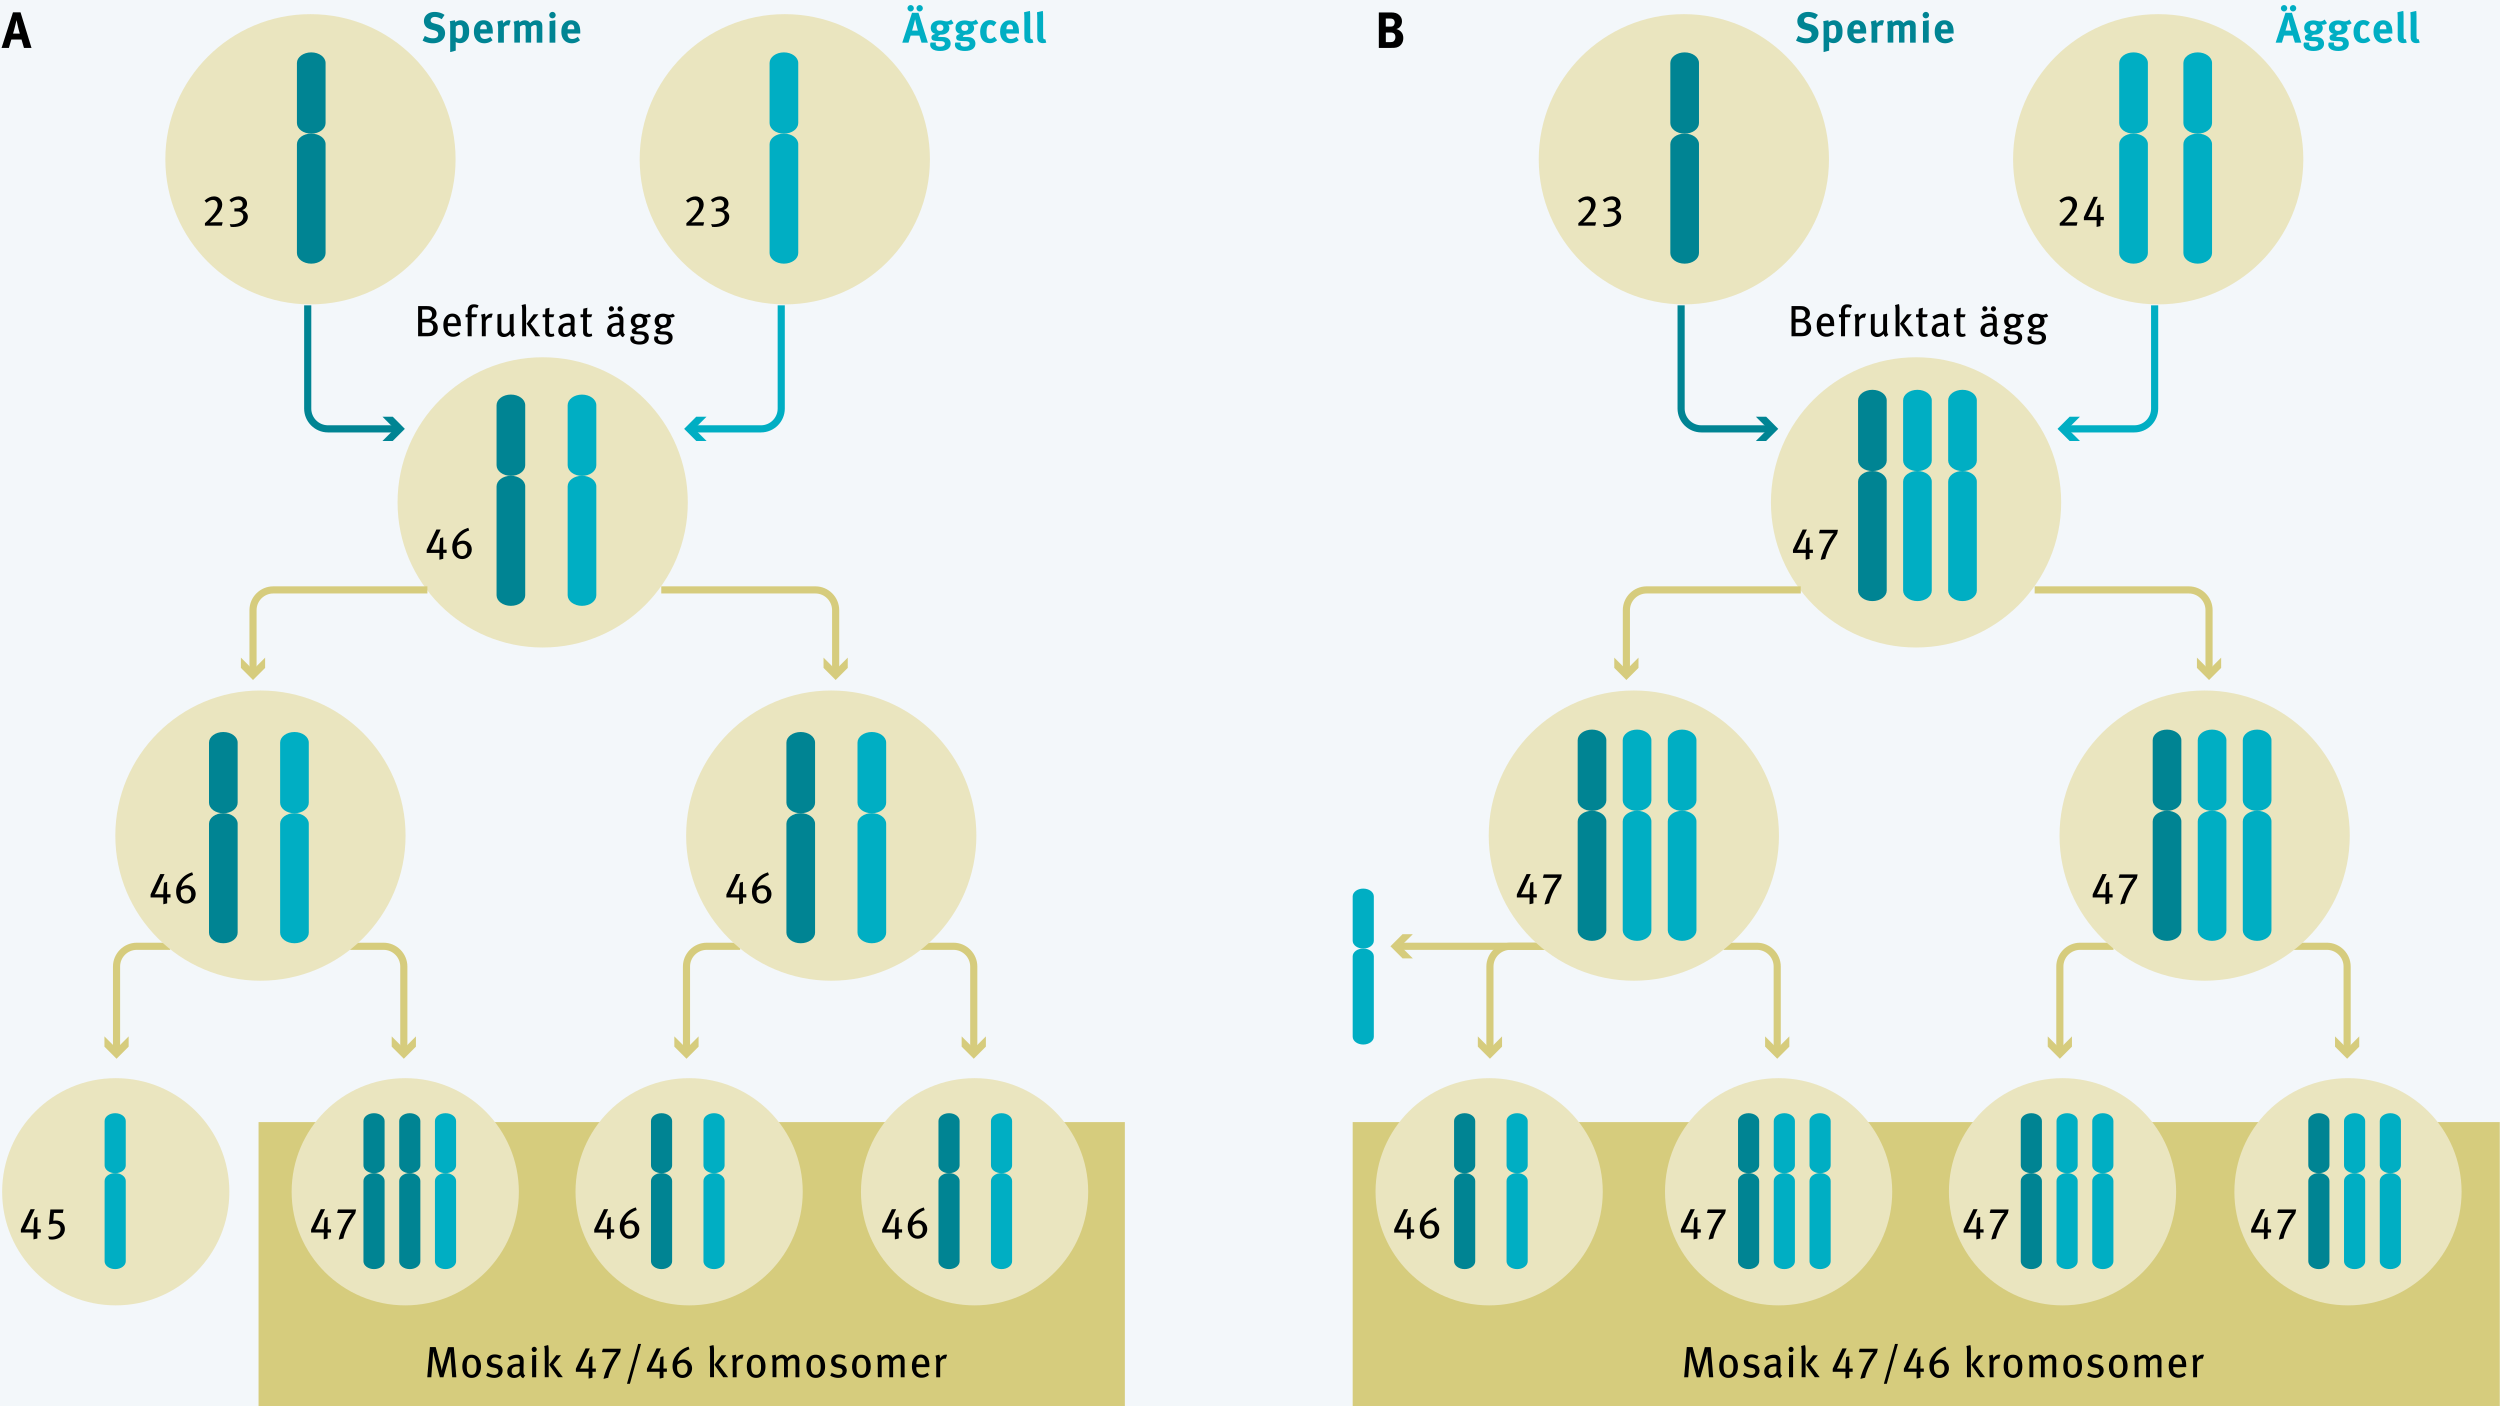 <svg xmlns="http://www.w3.org/2000/svg" viewBox="0 0 699.76 393.59"><style>.st1{fill:#d6cc7d}.st2{fill:#eae5bf}.st3{fill:#008493}.st4{fill:#00aec3}.st5,.st6,.st7{fill:none;stroke:#d6cc7d;stroke-width:2}.st6,.st7{stroke:#008493}.st7{stroke:#00aec3}</style><path fill="#f3f7fa" d="M0 0h699.76v393.59H0z" id="Lager_2"/><g id="Lager_1"><path class="st1" d="M72.37 314.08h242.48v79.51H72.37z"/><circle class="st2" cx="86.9" cy="44.58" r="40.62"/><circle class="st2" cx="219.67" cy="44.58" r="40.62"/><circle class="st2" cx="151.9" cy="140.62" r="40.62"/><path d="M62.09 63.16h-4.73v-.7c.47-.37 1.14-1.03 1.85-1.84 1.26-1.42 1.71-2.38 1.71-3.2 0-.88-.56-1.46-1.33-1.46-.71 0-1.24.4-1.8.79l-.53-.61c.89-.79 1.74-1.17 2.69-1.17 1.29 0 2.25.98 2.25 2.28 0 .75-.35 1.58-.92 2.33-.31.4-.71.86-1.15 1.32-.62.67-1.22 1.28-1.4 1.37.22-.02.65-.05 1.08-.05h2.51l-.23.94zM67.51 63.14c-.58.25-1.39.4-2.25.4-.31 0-.41 0-.7-.04l-.25-.79c.26.05.35.06.68.06 1.02 0 1.84-.2 2.5-.8.42-.38.61-.87.61-1.41 0-.59-.34-1.08-.88-1.26-.31-.1-.5-.11-1.37-.11h-.24v-.86h.59c.79 0 1.74-.17 1.74-1.21 0-.72-.52-1.21-1.32-1.21-.7 0-1.31.32-1.85.74l-.55-.66c.62-.59 1.67-1.03 2.58-1.03 1.37 0 2.35.85 2.35 2.04 0 .91-.55 1.58-1.39 1.8.88.26 1.61.88 1.61 1.89 0 1.08-.8 1.99-1.86 2.45zM196.85 63.16h-4.73v-.7c.47-.37 1.14-1.03 1.85-1.84 1.26-1.42 1.71-2.38 1.71-3.2 0-.88-.56-1.46-1.33-1.46-.71 0-1.24.4-1.8.79l-.53-.61c.89-.79 1.74-1.17 2.69-1.17 1.29 0 2.25.98 2.25 2.28 0 .75-.35 1.58-.92 2.33-.31.4-.71.86-1.15 1.32-.62.67-1.22 1.28-1.4 1.37.22-.02.65-.05 1.08-.05h2.51l-.23.94zM202.26 63.14c-.58.25-1.39.4-2.25.4-.31 0-.41 0-.7-.04l-.25-.79c.26.05.35.06.68.06 1.02 0 1.84-.2 2.5-.8.42-.38.61-.87.61-1.41 0-.59-.34-1.08-.88-1.26-.31-.1-.5-.11-1.37-.11h-.24v-.86h.59c.79 0 1.74-.17 1.74-1.21 0-.72-.52-1.21-1.32-1.21-.7 0-1.31.32-1.85.74l-.55-.66c.62-.59 1.67-1.03 2.58-1.03 1.37 0 2.35.85 2.35 2.04 0 .91-.55 1.58-1.39 1.8.88.26 1.61.88 1.61 1.89 0 1.08-.79 1.99-1.86 2.45zM124.39 154.76c-.18 0-.34-.01-.34-.01s.02.2.02.47v1.19l-1.08.26v-1.47c0-.2.02-.45.02-.45s-.2.02-.46.02h-3.12v-.85l2.71-5.7h1.2l-2.28 4.8c-.19.41-.47.86-.47.86.1-.01.23-.02.42-.02h1.73c.14 0 .26.01.26.01s-.01-.25-.01-.32c0-.25.02-.56.05-.92l.14-1.99.88-.25v2.82c0 .16-.01.65-.01.65s.17-.01.3-.01h.66v.92h-.62zM129.37 156.49c-1.67 0-2.78-1.35-2.78-3.36 0-1.14.32-2 .94-2.86.96-1.35 1.97-2.04 3.54-2.55l.26.76c-.88.29-1.64.79-2.3 1.45-.59.59-.84 1.15-1.04 1.98.38-.36 1.02-.58 1.63-.58 1.37 0 2.43 1.06 2.43 2.47 0 1.52-1.17 2.69-2.68 2.69zm.05-4.28c-.5 0-1.02.21-1.52.59-.01.22-.04.44-.04.66 0 .98.31 2.16 1.49 2.16.9 0 1.46-.7 1.46-1.8 0-.89-.45-1.61-1.39-1.61z"/><path class="st3" d="M121.13 12.12c-.95 0-2-.28-2.84-.76l.62-1.31c.78.41 1.45.67 2.29.67.96 0 1.46-.4 1.46-1.14 0-.54-.35-.88-1.09-1.08l-.92-.25c-.83-.23-1.34-.55-1.64-1.06-.23-.37-.35-.8-.35-1.27 0-1.52 1.22-2.58 2.99-2.58 1.02 0 2.05.31 2.78.84l-.79 1.2c-.76-.46-1.32-.64-1.94-.64-.68 0-1.16.4-1.16.96 0 .43.23.65.92.84l1.01.28c1.37.37 2.11 1.25 2.11 2.48-.01 1.7-1.38 2.82-3.45 2.82zM130.46 11.37c-.42.44-.97.7-1.64.7-.48 0-.94-.12-1.28-.32.02.14.02.32.02.5v1.92l-1.55.41v-7.1c0-.8-.01-1.03-.1-1.55l1.43-.25c.06.22.1.38.11.58.28-.34.89-.58 1.51-.58.43 0 .88.14 1.21.37.66.44 1.14 1.24 1.14 2.65.01 1.32-.21 1.99-.85 2.67zm-1.05-3.87c-.12-.34-.37-.52-.77-.52s-.78.17-1.07.47v2.99c.22.18.56.36.89.36.79 0 1.1-.54 1.1-1.94 0-.59-.04-1.06-.15-1.36zM134.38 9.37v.05c0 .95.47 1.49 1.3 1.49.55 0 1.07-.2 1.56-.61l.62.96c-.71.58-1.45.85-2.31.85-1.76 0-2.9-1.25-2.9-3.18 0-1.1.23-1.83.77-2.43.5-.56 1.12-.83 1.93-.83.71 0 1.38.24 1.77.65.56.58.82 1.4.82 2.69v.37h-3.56zm1.88-1.25c0-.46-.05-.7-.19-.92-.16-.24-.38-.36-.71-.36-.61 0-.96.48-.96 1.33v.03h1.86v-.08zM142.49 7.2a.967.967 0 0 0-.47-.12c-.36 0-.68.17-.98.52v4.34h-1.61v-4.1c0-.83-.1-1.45-.23-1.8l1.44-.38c.14.25.23.53.25.88.35-.47.84-.88 1.44-.88.24 0 .35.02.6.13l-.44 1.41zM150.23 11.94V7.88c0-.73-.08-.88-.5-.88-.3 0-.72.2-1.07.52v4.41h-1.52V7.94c0-.77-.11-.95-.55-.95-.3 0-.71.16-1.06.47v4.47h-1.57V7.66c0-.89-.06-1.27-.23-1.57l1.45-.4c.11.17.16.31.22.62.42-.41.94-.62 1.5-.62.5 0 .92.17 1.25.5.08.08.17.19.24.3.56-.58 1.07-.8 1.74-.8.48 0 .94.14 1.21.38.35.3.46.66.46 1.5v4.37h-1.57zM154.63 5.13c-.48 0-.89-.41-.89-.9s.42-.9.91-.9c.48 0 .88.41.88.9s-.4.9-.9.9zm-.8 6.81V5.91l1.61-.25v6.28h-1.61zM158.86 9.37v.05c0 .95.47 1.49 1.3 1.49.55 0 1.07-.2 1.56-.61l.62.96c-.71.58-1.45.85-2.31.85-1.76 0-2.9-1.25-2.9-3.18 0-1.1.23-1.83.77-2.43.5-.56 1.12-.83 1.93-.83.71 0 1.38.24 1.77.65.56.58.82 1.4.82 2.69v.37h-3.56zm1.88-1.25c0-.46-.05-.7-.19-.92-.16-.24-.38-.36-.71-.36-.61 0-.96.48-.96 1.33v.03h1.86v-.08z"/><path class="st4" d="M257.93 11.94l-.59-1.98h-2.45l-.59 1.98h-1.75l2.73-8.36h1.81l2.63 8.36h-1.79zm-3.04-8.73c-.48 0-.89-.41-.89-.9s.42-.9.91-.9c.48 0 .88.41.88.9s-.4.9-.9.9zm1.59 3.68c-.08-.38-.34-1.48-.34-1.48s-.24.98-.4 1.61c-.16.6-.26 1-.44 1.55h1.63s-.27-.88-.45-1.68zm.93-3.68c-.48 0-.89-.41-.89-.9s.42-.9.91-.9c.48 0 .88.41.88.9s-.41.9-.9.9zM265.79 6.92c-.16 0-.32-.02-.42-.04.24.29.36.6.36 1.01 0 1.06-.96 1.82-2.27 1.82-.07 0-.12 0-.24-.01-.41.19-.64.34-.64.5 0 .08.1.14.26.14l.86.01c.94.01 1.43.16 1.86.55.36.34.53.76.53 1.31 0 .52-.16.91-.49 1.27-.54.58-1.46.79-2.42.79-.88 0-1.78-.14-2.33-.66-.34-.31-.5-.67-.5-1.09 0-.34.08-.5.14-.62h1.49c-.06.14-.07.23-.07.4 0 .49.41.76 1.15.76.41 0 .76-.05 1.01-.2.24-.14.4-.37.4-.62 0-.55-.49-.72-1.13-.73l-.68-.01c-.72-.01-1.19-.07-1.48-.19-.29-.11-.47-.38-.47-.8 0-.4.12-.77 1.13-1.03-.89-.23-1.32-.79-1.32-1.7 0-1.26 1.02-2.07 2.59-2.07.35 0 .66.05 1.1.16.34.08.55.13.76.13.44 0 .9-.19 1.27-.53l.67 1.02c-.34.3-.68.43-1.12.43zm-2.69-.06c-.61 0-.96.34-.96.91 0 .62.38.88.95.88.64 0 .98-.31.98-.88 0-.57-.36-.91-.97-.91zM272.72 6.92c-.16 0-.32-.02-.42-.04.24.29.36.6.36 1.01 0 1.06-.96 1.82-2.27 1.82-.07 0-.12 0-.24-.01-.41.19-.64.34-.64.5 0 .08.1.14.26.14l.86.01c.94.01 1.43.16 1.86.55.36.34.53.76.53 1.31 0 .52-.16.91-.49 1.27-.54.58-1.46.79-2.42.79-.88 0-1.78-.14-2.33-.66-.34-.31-.5-.67-.5-1.09 0-.34.08-.5.14-.62h1.49c-.06.14-.07.23-.07.4 0 .49.41.76 1.15.76.41 0 .76-.05 1.01-.2.24-.14.4-.37.4-.62 0-.55-.49-.72-1.13-.73l-.68-.01c-.72-.01-1.19-.07-1.48-.19-.29-.11-.47-.38-.47-.8 0-.4.12-.77 1.13-1.03-.89-.23-1.32-.79-1.32-1.7 0-1.26 1.02-2.07 2.59-2.07.35 0 .66.05 1.1.16.34.08.55.13.76.13.44 0 .9-.19 1.27-.53l.67 1.02c-.34.3-.67.43-1.12.43zm-2.68-.06c-.61 0-.96.34-.96.91 0 .62.38.88.95.88.64 0 .98-.31.98-.88 0-.57-.36-.91-.97-.91zM278.52 11.7c-.43.25-.91.38-1.5.38-1.69 0-2.67-1.18-2.67-3.17 0-1.42.54-2.35 1.26-2.84.41-.28 1.01-.46 1.52-.46.41 0 .85.1 1.19.28.23.12.34.2.6.43l-.78 1.06c-.32-.3-.67-.48-.97-.48-.72 0-1.04.62-1.04 2.06 0 .8.11 1.28.31 1.55.17.22.44.35.72.35.37 0 .71-.16 1.1-.5l.1-.08.73.97c-.25.23-.36.32-.57.45zM281.66 9.37v.05c0 .95.47 1.49 1.3 1.49.55 0 1.07-.2 1.56-.61l.62.96c-.71.58-1.45.85-2.31.85-1.76 0-2.9-1.25-2.9-3.18 0-1.1.23-1.83.77-2.43.5-.56 1.12-.83 1.93-.83.71 0 1.38.24 1.77.65.56.58.82 1.4.82 2.69v.37h-3.56zm1.89-1.25c0-.46-.05-.7-.19-.92-.16-.24-.38-.36-.71-.36-.61 0-.96.48-.96 1.33v.03h1.86v-.08zM288.29 12.08c-.68 0-1.24-.32-1.43-.84-.12-.31-.14-.5-.14-1.38V5.28c0-.8-.02-1.3-.08-1.85l1.64-.37c.06.34.08.73.08 1.6v4.79c0 1.06.01 1.2.11 1.37.06.11.19.17.32.17.06 0 .1 0 .18-.02l.28.96c-.28.09-.62.15-.96.15zM291.9 12.08c-.68 0-1.24-.32-1.43-.84-.12-.31-.14-.5-.14-1.38V5.28c0-.8-.02-1.3-.08-1.85l1.64-.37c.06.34.08.73.08 1.6v4.79c0 1.06.01 1.2.11 1.37.06.11.19.17.32.17.06 0 .1 0 .18-.02l.28.96c-.28.09-.61.15-.96.15z"/><path d="M120.86 93.99c-.37.1-.88.13-1.31.13h-2.52v-8.45h1.75c1.39 0 1.76.04 2.28.32.73.39 1.12.99 1.12 1.77 0 .88-.49 1.56-1.5 1.86 1.25.28 1.85 1.08 1.85 2.18 0 1.18-.71 1.93-1.67 2.19zm-.73-7.24c-.19-.06-.42-.09-.84-.09h-1.13v2.58h1.31c.73 0 .98-.13 1.22-.47.16-.22.24-.54.24-.82 0-.58-.32-1.05-.8-1.2zm.24 3.55c-.22-.05-.46-.07-.86-.07h-1.33v2.94h1.63c.68 0 1.45-.42 1.45-1.5 0-.69-.37-1.25-.89-1.37zM125.33 91.29v.15c0 .53.07.93.25 1.23.31.49.8.72 1.38.72.56 0 1.04-.2 1.48-.59l.42.67c-.59.53-1.29.79-2.07.79-1.67 0-2.69-1.24-2.69-3.25 0-1.07.2-1.75.72-2.38.48-.58 1.07-.85 1.81-.85.67 0 1.21.22 1.63.66.53.55.73 1.24.73 2.65v.2h-3.66zm2.13-2.22c-.19-.25-.48-.43-.86-.43-.84 0-1.26.7-1.26 1.82h2.49c0-.59-.13-1.08-.37-1.39zM133.6 86.24c-.26-.14-.5-.23-.78-.23-.5 0-.8.36-.8.98v.99h1.59l-.29.8h-1.3v5.35h-1.12v-5.35h-.58v-.8h.59c-.02-.12-.02-.88-.02-.98 0-.83.35-1.3.67-1.53.29-.21.65-.29 1.09-.29.49 0 .94.1 1.31.33l-.36.73zM137.53 88.97a.815.815 0 0 0-.31-.06c-.67 0-1.25.58-1.25 1.25v3.96h-1.1v-4.51c0-.75-.08-1.15-.23-1.53l1.07-.28c.11.23.2.64.2.94v.11c.48-.71 1-1.07 1.63-1.07.14 0 .28.02.37.06l-.38 1.13zM143.37 94.33c-.3-.23-.46-.47-.56-.88-.48.6-1.07.88-1.81.88-.77 0-1.37-.36-1.62-.92-.11-.25-.14-.59-.14-1.03v-4.37l1.09-.22v4.28c0 .63.06.87.28 1.08.16.15.43.27.7.27.54 0 1.12-.43 1.37-.97v-4.42l1.09-.22v4.62c0 .63.13 1.07.37 1.28l-.77.62zM146.16 94.12v-7.34c0-.63-.06-1.04-.16-1.4l1.12-.27c.07.33.14.85.14 1.35v7.66h-1.1zm3.69 0l-2.47-3.5 1.98-2.66h1.34l-2.15 2.61 2.67 3.55h-1.37zM154.88 88.78h-1.19v3.7c0 .76.18.99.78.99.2 0 .37-.04.56-.12l.13.69c-.34.17-.7.26-1.09.26-.4 0-.83-.12-1.02-.31-.25-.23-.44-.36-.44-1.25v-3.96h-.72v-.8h.72c0-.48.01-1.1.07-1.57l1.14-.27c-.05.44-.11 1.21-.11 1.84h1.46l-.29.8zM160.71 94.38a1.38 1.38 0 0 1-.8-.88c-.16.2-.66.81-1.7.81-1.2 0-1.94-.63-1.94-1.8 0-1.42 1.12-2.18 3.06-2.18.14 0 .26 0 .42.01v-.4c0-.72-.1-1.21-.94-1.21-.64 0-1.35.32-1.85.7l-.5-.81c.59-.34 1.36-.81 2.52-.81.88 0 1.51.33 1.74.98.1.27.12.48.12 1.08 0 .44-.05 1.39-.05 2.28 0 .85.02 1.19.49 1.48l-.57.75zm-1.35-3.3c-.83 0-1.33.16-1.57.44-.23.27-.31.49-.31.9 0 .67.34 1.07.95 1.07.5 0 .98-.32 1.26-.81l.04-1.57c-.18-.02-.28-.03-.37-.03zM165.48 88.78h-1.19v3.7c0 .76.18.99.78.99.2 0 .37-.04.56-.12l.13.69c-.34.17-.7.26-1.09.26-.4 0-.83-.12-1.02-.31-.25-.23-.44-.36-.44-1.25v-3.96h-.72v-.8h.72c0-.48.01-1.1.07-1.57l1.14-.27c-.05.44-.11 1.21-.11 1.84h1.46l-.29.8zM174.37 94.38a1.38 1.38 0 0 1-.8-.88c-.16.2-.66.81-1.7.81-1.2 0-1.94-.63-1.94-1.8 0-1.42 1.12-2.18 3.06-2.18.14 0 .26 0 .42.01v-.4c0-.72-.1-1.21-.94-1.21-.64 0-1.35.32-1.85.7l-.5-.81c.59-.34 1.36-.81 2.52-.81.88 0 1.51.33 1.74.98.1.27.12.48.12 1.08 0 .44-.05 1.39-.05 2.28 0 .85.02 1.19.49 1.48l-.57.75zm-3.24-7.2c-.38 0-.68-.33-.68-.72 0-.4.31-.74.7-.74s.71.32.71.74c-.01.39-.33.72-.73.72zm1.88 3.9c-.83 0-1.33.16-1.57.44-.23.27-.31.49-.31.9 0 .67.34 1.07.95 1.07.5 0 .98-.32 1.26-.81l.04-1.57c-.17-.02-.27-.03-.37-.03zm.52-3.9c-.38 0-.68-.33-.68-.72 0-.4.31-.74.7-.74s.71.32.71.74c-.01.39-.34.72-.73.72zM181.28 88.85c-.18 0-.23-.01-.52-.1.31.4.43.74.43 1.13 0 .88-.59 1.9-2.16 1.9-.37.12-.95.4-.95.67 0 .18.14.31.43.31h.92c1.54 0 2.17.74 2.17 1.69 0 1.33-1.07 1.99-2.53 1.99-1.68 0-2.64-.6-2.64-1.62 0-.26.05-.44.11-.63l1.08-.06c-.05.1-.11.29-.11.47 0 .64.52.98 1.45.98.98 0 1.48-.4 1.48-1.06 0-.59-.47-.93-1.66-.93-.42 0-.9-.04-1.13-.06-.53-.06-.84-.37-.84-.82 0-.58.49-.82 1.18-1.08-.92-.28-1.42-.92-1.42-1.77 0-1.24.92-2.06 2.3-2.06.32 0 .58.02.94.13.31.1.64.2.9.2.36 0 .66-.12.98-.36l.56.7c-.31.28-.6.38-.97.38zm-2.41-.16c-.71 0-1.09.39-1.09 1.18 0 .76.4 1.14 1.1 1.14.72 0 1.09-.4 1.09-1.17 0-.78-.34-1.15-1.1-1.15zM187.95 88.85c-.18 0-.23-.01-.52-.1.31.4.43.74.43 1.13 0 .88-.59 1.9-2.16 1.9-.37.12-.95.4-.95.67 0 .18.14.31.43.31h.92c1.54 0 2.17.74 2.17 1.69 0 1.33-1.07 1.99-2.53 1.99-1.68 0-2.64-.6-2.64-1.62 0-.26.05-.44.11-.63l1.08-.06c-.05.1-.11.29-.11.47 0 .64.52.98 1.45.98.98 0 1.48-.4 1.48-1.06 0-.59-.47-.93-1.66-.93-.42 0-.9-.04-1.13-.06-.53-.06-.84-.37-.84-.82 0-.58.49-.82 1.18-1.08-.92-.28-1.42-.92-1.42-1.77 0-1.24.92-2.06 2.3-2.06.32 0 .58.02.94.13.31.1.64.2.9.2.36 0 .66-.12.98-.36l.56.7c-.31.28-.6.38-.97.38zm-2.41-.16c-.71 0-1.09.39-1.09 1.18 0 .76.4 1.14 1.1 1.14.72 0 1.09-.4 1.09-1.17 0-.78-.34-1.15-1.1-1.15zM6.71 13.42l-.69-2.36H3.17l-.69 2.36H.44l3.19-9.97h2.12l3.07 9.97H6.71zM5.02 7.4c-.1-.46-.39-1.76-.39-1.76s-.28 1.17-.47 1.92c-.18.71-.3 1.18-.51 1.84h1.9s-.32-1.04-.53-2z"/><path class="st5" d="M433.42 264.87h-41.95"/><path class="st1" d="M395.46 261.48l-3.4 3.39 3.4 3.39h-2.88l-3.39-3.39 3.39-3.39z"/><path class="st6" d="M111.03 120.04H91.8c-3.12 0-5.67-2.55-5.67-5.67v-28.9"/><path class="st3" d="M107.05 116.64l3.39 3.4-3.39 3.39h2.88l3.39-3.39-3.39-3.4z"/><path class="st5" d="M113.03 294.07v-23.53c0-3.12-2.55-5.67-5.67-5.67h-9.35"/><path class="st1" d="M116.42 290.09l-3.39 3.39-3.39-3.39v2.87l3.39 3.39 3.39-3.39z"/><path class="st5" d="M32.62 294.07v-23.53c0-3.12 2.55-5.67 5.67-5.67h9.35"/><path class="st1" d="M36.01 290.09l-3.39 3.39-3.39-3.39v2.87l3.39 3.39 3.39-3.39z"/><path class="st5" d="M272.56 294.07v-23.53c0-3.12-2.55-5.67-5.67-5.67h-9.35"/><path class="st1" d="M275.95 290.09l-3.39 3.39-3.39-3.39v2.87l3.39 3.39 3.39-3.39z"/><path class="st5" d="M192.15 294.07v-23.53c0-3.12 2.55-5.67 5.67-5.67h9.35"/><path class="st1" d="M195.54 290.09l-3.39 3.39-3.4-3.39v2.87l3.4 3.39 3.39-3.39z"/><path class="st5" d="M70.82 188.05v-17.26c0-3.12 2.55-5.67 5.67-5.67h43.14"/><path class="st1" d="M74.21 184.07l-3.39 3.39-3.39-3.39v2.88l3.39 3.39 3.39-3.39z"/><path class="st5" d="M233.9 188.05v-17.26c0-3.12-2.55-5.67-5.67-5.67h-43.14"/><path class="st1" d="M237.29 184.07l-3.39 3.39-3.39-3.39v2.88l3.39 3.39 3.39-3.39z"/><path class="st7" d="M193.77 120.04H213c3.12 0 5.67-2.55 5.67-5.67v-28.9"/><path class="st4" d="M197.76 123.43l-3.39-3.39 3.39-3.4h-2.88l-3.39 3.4 3.39 3.39z"/><circle class="st2" cx="32.4" cy="333.58" r="31.8"/><circle class="st2" cx="113.43" cy="333.58" r="31.8"/><circle class="st2" cx="192.89" cy="333.58" r="31.8"/><circle class="st2" cx="272.79" cy="333.58" r="31.8"/><circle class="st2" cx="72.9" cy="233.89" r="40.62"/><circle class="st2" cx="232.67" cy="233.89" r="40.62"/><path d="M47.11 251.2c-.18 0-.34-.01-.34-.01s.02.2.02.47v1.19l-1.08.26v-1.47c0-.2.02-.45.02-.45s-.2.02-.46.02h-3.12v-.85l2.71-5.7h1.2l-2.28 4.8c-.19.41-.47.86-.47.86.1-.01.23-.02.42-.02h1.73c.14 0 .26.01.26.01s-.01-.25-.01-.32c0-.25.02-.56.05-.92l.14-1.99.88-.25v2.82c0 .16-.01.65-.01.65s.17-.01.3-.01h.66v.92h-.62zM52.09 252.93c-1.67 0-2.78-1.35-2.78-3.36 0-1.14.32-2 .94-2.86.96-1.35 1.97-2.04 3.54-2.55l.26.76c-.88.29-1.64.79-2.3 1.45-.59.59-.84 1.15-1.04 1.98.38-.36 1.02-.58 1.63-.58 1.37 0 2.43 1.06 2.43 2.47-.01 1.52-1.17 2.69-2.68 2.69zm.05-4.28c-.5 0-1.02.21-1.52.59-.01.22-.04.44-.04.66 0 .98.31 2.16 1.49 2.16.9 0 1.46-.7 1.46-1.8 0-.89-.46-1.61-1.39-1.61zM10.78 345c-.18 0-.34-.01-.34-.01s.02.2.02.47v1.19l-1.08.26v-1.47c0-.2.02-.45.02-.45s-.19.01-.45.01H5.84v-.85l2.71-5.7h1.2l-2.28 4.8c-.19.4-.47.85-.47.85.1-.01.23-.02.42-.02h1.73c.14 0 .26.01.26.01s-.01-.25-.01-.32c0-.25.02-.56.05-.92l.14-1.99.88-.25v2.82c0 .16-.01.65-.01.65s.17-.01.3-.01h.66v.93h-.64zM16.63 346.47c-.55.28-1.32.48-2 .48-.37 0-.53-.01-.9-.11l-.22-.86c.37.15.56.17.95.17 1.42 0 2.49-.92 2.49-2.12 0-1.03-.71-1.51-1.67-1.51-.55 0-1.12.1-1.57.28l.38-4.27h3.68l-.17.97h-2.51l-.19 2.2c.17-.03.47-.06.76-.06 1.42 0 2.49.85 2.49 2.34.02 1.03-.58 2.01-1.52 2.49zM92.02 345c-.18 0-.34-.01-.34-.01s.02.2.02.47v1.19l-1.08.26v-1.47c0-.2.02-.45.02-.45s-.19.01-.44.01h-3.12v-.85l2.71-5.7h1.2l-2.28 4.8c-.19.41-.47.86-.47.86.1-.01.23-.02.42-.02h1.73c.14 0 .26.01.26.01s-.01-.25-.01-.32c0-.25.02-.56.05-.92l.14-1.99.88-.25v2.82c0 .16-.01.65-.01.65s.17-.01.3-.01h.66v.92h-.64zM99.44 339.65c-.73 1.07-1.52 2.34-2.1 3.53-.54 1.12-1.01 2.29-1.22 3.47l-1.31.33c.34-1.59.98-3.08 1.74-4.51.68-1.29 1.36-2.32 1.93-2.97 0 0-.48.02-.95.02h-3.17l.26-.98h5.04l-.22 1.11zM171.29 345c-.18 0-.34-.01-.34-.01s.02.2.02.47v1.19l-1.08.26v-1.47c0-.2.02-.45.02-.45s-.2.02-.46.02h-3.12v-.85l2.71-5.7h1.2l-2.28 4.8c-.19.41-.47.86-.47.86.1-.01.23-.02.42-.02h1.73c.14 0 .26.01.26.01s-.01-.25-.01-.32c0-.25.02-.56.05-.92l.14-1.99.88-.25v2.82c0 .16-.01.65-.01.65s.17-.01.3-.01h.66v.91h-.62zM176.27 346.73c-1.67 0-2.78-1.35-2.78-3.36 0-1.14.32-2 .94-2.86.96-1.35 1.97-2.04 3.54-2.55l.26.76c-.88.29-1.64.79-2.3 1.45-.59.59-.84 1.15-1.04 1.98.38-.36 1.02-.58 1.63-.58 1.37 0 2.43 1.06 2.43 2.47 0 1.52-1.17 2.69-2.68 2.69zm.05-4.28c-.5 0-1.02.21-1.52.59-.01.22-.04.44-.04.66 0 .98.31 2.16 1.49 2.16.9 0 1.46-.7 1.46-1.8 0-.89-.45-1.61-1.39-1.61zM126.57 385.5l-.43-5.75c-.04-.45-.05-1.13-.06-1.37h-.02c-.05.25-.17.81-.3 1.26l-1.64 5.86h-1l-1.51-5.59c-.18-.65-.32-1.33-.37-1.55h-.02c-.01.29-.05 1.1-.08 1.55l-.42 5.59h-1.13l.74-8.45h1.62l1.39 5.19c.18.69.28 1.2.3 1.39h.02c.04-.21.13-.76.29-1.32l1.44-5.25h1.63l.71 8.45h-1.16zM132.01 385.68c-1.61 0-2.6-1.25-2.6-3.25 0-1.99 1-3.24 2.58-3.24 1.77 0 2.64 1.45 2.64 3.3 0 1.95-1.02 3.19-2.62 3.19zm-.02-5.62c-.96 0-1.35.7-1.35 2.25 0 1.88.47 2.5 1.4 2.5.84 0 1.36-.66 1.36-2.27-.01-1.91-.55-2.48-1.41-2.48zM138.31 385.68c-.73 0-1.55-.23-2.24-.65l.4-.81c.58.33 1.26.61 1.93.61.66 0 1.12-.39 1.12-.99 0-.53-.31-.83-1.01-.97l-.73-.15c-.95-.2-1.46-.8-1.46-1.71 0-1.13.88-1.91 2.17-1.91.73 0 1.4.21 1.9.5l-.37.8c-.55-.28-1-.44-1.48-.44-.64 0-1.04.37-1.04.92 0 .44.22.69.85.83l.78.18c1.1.26 1.56.91 1.56 1.72-.02 1.23-.97 2.07-2.38 2.07zM146.44 385.76a1.38 1.38 0 0 1-.8-.88c-.16.2-.66.81-1.7.81-1.2 0-1.94-.63-1.94-1.8 0-1.42 1.12-2.18 3.06-2.18.14 0 .26 0 .42.01v-.4c0-.72-.1-1.21-.94-1.21-.64 0-1.35.32-1.85.7l-.5-.81c.59-.34 1.36-.81 2.52-.81.88 0 1.51.33 1.74.98.1.27.12.48.12 1.08 0 .44-.05 1.39-.05 2.28 0 .85.02 1.19.49 1.48l-.57.75zm-1.35-3.3c-.83 0-1.33.16-1.57.44-.23.27-.31.49-.31.9 0 .67.34 1.07.95 1.07.5 0 .98-.32 1.26-.81l.04-1.57c-.18-.02-.27-.03-.37-.03zM149.51 378.44c-.38 0-.68-.33-.68-.72 0-.41.31-.74.7-.74s.71.32.71.74c-.01.39-.34.72-.73.72zm-.57 7.06v-6.11l1.14-.18v6.29h-1.14zM152.48 385.5v-7.34c0-.62-.06-1.04-.16-1.4l1.12-.27c.07.33.14.85.14 1.35v7.65h-1.1zm3.7 0l-2.47-3.5 1.98-2.66h1.34l-2.15 2.61 2.67 3.54h-1.37zM166.15 383.97c-.18 0-.34-.01-.34-.01s.02.2.02.47v1.19l-1.08.26v-1.47c0-.2.02-.45.02-.45s-.2.02-.46.02h-3.12v-.85l2.71-5.71h1.2l-2.28 4.8c-.19.4-.47.86-.47.86.1-.01.23-.02.42-.02h1.73c.14 0 .26.01.26.01s-.01-.24-.01-.32c0-.25.02-.56.05-.92l.14-1.99.88-.24v2.82c0 .16-.01.65-.01.65s.17-.01.3-.01h.66v.92h-.62zM173.56 378.62c-.73 1.07-1.52 2.34-2.1 3.53-.54 1.12-1.01 2.29-1.22 3.47l-1.31.33c.34-1.6.98-3.08 1.74-4.52.68-1.29 1.35-2.32 1.93-2.97 0 0-.48.03-.95.03h-3.17l.26-.98h5.04l-.22 1.11zM176.31 387.33h-.82l3.12-11.16h.82l-3.12 11.16zM186.04 383.97c-.18 0-.34-.01-.34-.01s.02.2.02.47v1.19l-1.08.26v-1.47c0-.2.02-.45.02-.45s-.2.02-.46.02h-3.12v-.85l2.71-5.71h1.2l-2.28 4.8c-.19.4-.47.86-.47.86.1-.01.23-.02.42-.02h1.73c.14 0 .26.01.26.01s-.01-.24-.01-.32c0-.25.02-.56.05-.92l.14-1.99.88-.24v2.82c0 .16-.01.65-.01.65s.17-.01.3-.01h.66v.92h-.62zM191.03 385.7c-1.67 0-2.78-1.35-2.78-3.36 0-1.14.32-2 .94-2.86.96-1.35 1.97-2.04 3.54-2.55l.26.76c-.88.29-1.64.79-2.3 1.45-.59.59-.84 1.15-1.04 1.98.38-.36 1.02-.58 1.63-.58 1.37 0 2.43 1.06 2.43 2.47-.01 1.52-1.17 2.69-2.68 2.69zm.04-4.28c-.5 0-1.02.21-1.52.59-.01.22-.04.44-.04.66 0 .98.31 2.16 1.49 2.16.9 0 1.46-.7 1.46-1.8 0-.89-.45-1.61-1.39-1.61zM198.75 385.5v-7.34c0-.62-.06-1.04-.16-1.4l1.12-.27c.07.33.14.85.14 1.35v7.65h-1.1zm3.7 0l-2.47-3.5 1.98-2.66h1.34l-2.15 2.61 2.67 3.54h-1.37zM207.75 380.35a.815.815 0 0 0-.31-.06c-.67 0-1.25.58-1.25 1.25v3.96h-1.1v-4.51c0-.75-.08-1.15-.23-1.53l1.07-.28c.11.23.2.64.2.95v.11c.48-.71 1-1.07 1.63-1.07.14 0 .28.02.37.06l-.38 1.12zM211.64 385.68c-1.61 0-2.6-1.25-2.6-3.25 0-1.99 1-3.24 2.58-3.24 1.77 0 2.64 1.45 2.64 3.3-.01 1.95-1.03 3.19-2.62 3.19zm-.03-5.62c-.96 0-1.35.7-1.35 2.25 0 1.88.47 2.5 1.4 2.5.84 0 1.36-.66 1.36-2.27 0-1.91-.54-2.48-1.41-2.48zM222.65 385.5v-4.4c0-.7-.22-.94-.72-.94-.55 0-.95.37-1.4.83v4.51h-1.08v-4.38c0-.69-.19-.95-.74-.95-.41 0-.86.21-1.38.71v4.61h-1.09v-4.51c0-.87-.05-1.1-.22-1.53l1.03-.26c.12.21.2.51.2.86.52-.55 1.13-.87 1.69-.87s1.13.31 1.43.97c.6-.65 1.22-.97 1.83-.97.94 0 1.54.6 1.54 1.73v4.59h-1.09zM228.33 385.68c-1.61 0-2.6-1.25-2.6-3.25 0-1.99 1-3.24 2.58-3.24 1.77 0 2.64 1.45 2.64 3.3 0 1.95-1.02 3.19-2.62 3.19zm-.02-5.62c-.96 0-1.36.7-1.36 2.25 0 1.88.47 2.5 1.4 2.5.84 0 1.36-.66 1.36-2.27 0-1.91-.54-2.48-1.4-2.48zM234.63 385.68c-.73 0-1.55-.23-2.24-.65l.4-.81c.58.33 1.26.61 1.93.61.66 0 1.12-.39 1.12-.99 0-.53-.31-.83-1.01-.97l-.73-.15c-.95-.2-1.46-.8-1.46-1.71 0-1.13.88-1.91 2.17-1.91.73 0 1.4.21 1.9.5l-.37.8c-.55-.28-1-.44-1.48-.44-.64 0-1.04.37-1.04.92 0 .44.22.69.85.83l.78.18c1.1.26 1.56.91 1.56 1.72-.02 1.23-.98 2.07-2.38 2.07zM241.1 385.68c-1.61 0-2.6-1.25-2.6-3.25 0-1.99 1-3.24 2.58-3.24 1.77 0 2.64 1.45 2.64 3.3-.01 1.95-1.03 3.19-2.62 3.19zm-.03-5.62c-.96 0-1.35.7-1.35 2.25 0 1.88.47 2.5 1.4 2.5.84 0 1.36-.66 1.36-2.27 0-1.91-.54-2.48-1.41-2.48zM252.11 385.5v-4.4c0-.7-.22-.94-.72-.94-.55 0-.95.37-1.4.83v4.51h-1.08v-4.38c0-.69-.19-.95-.74-.95-.41 0-.86.21-1.38.71v4.61h-1.09v-4.51c0-.87-.05-1.1-.22-1.53l1.03-.26c.12.21.2.51.2.86.52-.55 1.13-.87 1.69-.87s1.13.31 1.43.97c.6-.65 1.22-.97 1.83-.97.94 0 1.54.6 1.54 1.73v4.59h-1.09zM256.48 382.67v.15c0 .53.07.93.25 1.23.31.49.8.72 1.38.72.56 0 1.04-.2 1.48-.59l.42.67c-.59.53-1.3.79-2.07.79-1.67 0-2.69-1.24-2.69-3.25 0-1.07.2-1.75.72-2.38.48-.58 1.07-.85 1.81-.85.67 0 1.21.22 1.63.66.53.55.73 1.24.73 2.65v.2h-3.66zm2.14-2.22c-.19-.25-.48-.43-.86-.43-.84 0-1.26.7-1.26 1.82h2.49c0-.59-.13-1.08-.37-1.39zM264.72 380.35a.815.815 0 0 0-.31-.06c-.67 0-1.25.58-1.25 1.25v3.96h-1.1v-4.51c0-.75-.08-1.15-.23-1.53l1.07-.28c.11.23.2.64.2.95v.11c.48-.71 1-1.07 1.63-1.07.14 0 .28.02.37.06l-.38 1.12z"/><g><path d="M251.88 345c-.18 0-.34-.01-.34-.01s.02.2.02.47v1.19l-1.08.26v-1.47c0-.2.02-.45.02-.45s-.2.02-.46.02h-3.12v-.85l2.71-5.7h1.2l-2.28 4.8c-.19.41-.47.86-.47.86.1-.01.23-.02.42-.02h1.73c.14 0 .26.01.26.01s-.01-.25-.01-.32c0-.25.02-.56.05-.92l.14-1.99.88-.25v2.82c0 .16-.01.65-.01.65s.17-.01.3-.01h.66v.91h-.62zM256.86 346.73c-1.67 0-2.78-1.35-2.78-3.36 0-1.14.32-2 .94-2.86.96-1.35 1.97-2.04 3.54-2.55l.26.76c-.88.29-1.64.79-2.3 1.45-.59.59-.84 1.15-1.04 1.98.38-.36 1.02-.58 1.63-.58 1.37 0 2.43 1.06 2.43 2.47-.01 1.52-1.17 2.69-2.68 2.69zm.05-4.28c-.5 0-1.02.21-1.52.59-.01.22-.04.44-.04.66 0 .98.31 2.16 1.49 2.16.9 0 1.46-.7 1.46-1.8 0-.89-.46-1.61-1.39-1.61z"/></g><g><path d="M208.28 251.2c-.18 0-.34-.01-.34-.01s.02.2.02.47v1.19l-1.08.26v-1.47c0-.2.02-.45.02-.45s-.2.02-.46.02h-3.12v-.85l2.71-5.7h1.2l-2.28 4.8c-.19.41-.47.86-.47.86.1-.01.23-.02.42-.02h1.73c.14 0 .26.01.26.01s-.01-.25-.01-.32c0-.25.02-.56.05-.92l.14-1.99.88-.25v2.82c0 .16-.01.65-.01.65s.17-.01.3-.01h.66v.92h-.62zM213.26 252.93c-1.67 0-2.78-1.35-2.78-3.36 0-1.14.32-2 .94-2.86.96-1.35 1.97-2.04 3.54-2.55l.26.76c-.88.29-1.64.79-2.3 1.45-.59.59-.84 1.15-1.04 1.98.38-.36 1.02-.58 1.63-.58 1.37 0 2.43 1.06 2.43 2.47 0 1.52-1.17 2.69-2.68 2.69zm.05-4.28c-.5 0-1.02.21-1.52.59-.01.22-.04.44-.04.66 0 .98.31 2.16 1.49 2.16.9 0 1.46-.7 1.46-1.8 0-.89-.45-1.61-1.39-1.61z"/></g><path class="st1" d="M378.62 314.08h321.07v79.51H378.62z"/><g><path d="M478.38 385.5l-.43-5.75c-.04-.45-.05-1.13-.06-1.37h-.02c-.05.25-.17.81-.3 1.26l-1.64 5.86h-1l-1.51-5.59c-.18-.65-.32-1.33-.37-1.55h-.02c-.01.29-.05 1.1-.08 1.55l-.42 5.59h-1.13l.74-8.45h1.62l1.39 5.19c.18.69.28 1.2.3 1.39h.02c.04-.21.13-.76.29-1.32l1.44-5.25h1.63l.71 8.45h-1.16zM483.82 385.68c-1.61 0-2.6-1.25-2.6-3.25 0-1.99 1-3.24 2.58-3.24 1.77 0 2.64 1.45 2.64 3.3-.01 1.95-1.03 3.19-2.62 3.19zm-.03-5.62c-.96 0-1.36.7-1.36 2.25 0 1.88.47 2.5 1.4 2.5.84 0 1.36-.66 1.36-2.27.01-1.91-.53-2.48-1.4-2.48zM490.11 385.68c-.73 0-1.55-.23-2.24-.65l.4-.81c.58.33 1.26.61 1.93.61.66 0 1.12-.39 1.12-.99 0-.53-.31-.83-1.01-.97l-.73-.15c-.95-.2-1.46-.8-1.46-1.71 0-1.13.88-1.91 2.17-1.91.73 0 1.4.21 1.9.5l-.37.8c-.55-.28-1-.44-1.47-.44-.64 0-1.04.37-1.04.92 0 .44.22.69.85.83l.78.18c1.1.26 1.56.91 1.56 1.72-.02 1.23-.98 2.07-2.39 2.07zM498.25 385.76a1.38 1.38 0 0 1-.8-.88c-.16.2-.66.81-1.7.81-1.2 0-1.94-.63-1.94-1.8 0-1.42 1.12-2.18 3.06-2.18.14 0 .26 0 .42.01v-.4c0-.72-.1-1.21-.94-1.21-.64 0-1.36.32-1.85.7l-.5-.81c.59-.34 1.36-.81 2.52-.81.88 0 1.51.33 1.74.98.1.27.12.48.12 1.08 0 .44-.05 1.39-.05 2.28 0 .85.02 1.19.49 1.48l-.57.75zm-1.36-3.3c-.83 0-1.33.16-1.57.44-.23.27-.31.49-.31.9 0 .67.34 1.07.95 1.07.5 0 .98-.32 1.26-.81l.04-1.57c-.18-.02-.27-.03-.37-.03zM501.31 378.44c-.38 0-.68-.33-.68-.72 0-.41.31-.74.7-.74s.71.32.71.74c-.01.39-.33.72-.73.72zm-.56 7.06v-6.11l1.14-.18v6.29h-1.14zM504.29 385.5v-7.34c0-.62-.06-1.04-.16-1.4l1.12-.27c.07.33.14.85.14 1.35v7.65h-1.1zm3.69 0l-2.47-3.5 1.98-2.66h1.34l-2.15 2.61 2.67 3.54h-1.37zM517.95 383.97c-.18 0-.34-.01-.34-.01s.02.2.02.47v1.19l-1.08.26v-1.47c0-.2.02-.45.02-.45s-.2.02-.46.02h-3.12v-.85l2.71-5.71h1.2l-2.28 4.8c-.19.4-.47.86-.47.86.1-.01.23-.02.42-.02h1.73c.14 0 .26.01.26.01s-.01-.24-.01-.32c0-.25.02-.56.05-.92l.14-1.99.88-.24v2.82c0 .16-.01.65-.01.65s.17-.01.3-.01h.66v.92h-.62zM525.37 378.62c-.73 1.07-1.52 2.34-2.1 3.53-.54 1.12-1.01 2.29-1.22 3.47l-1.31.33c.34-1.6.98-3.08 1.74-4.52.68-1.29 1.36-2.32 1.93-2.97 0 0-.48.03-.95.03h-3.17l.26-.98h5.04l-.22 1.11zM528.12 387.33h-.82l3.12-11.16h.82l-3.12 11.16zM537.85 383.97c-.18 0-.33-.01-.33-.01s.02.2.02.47v1.19l-1.08.26v-1.47c0-.2.02-.45.02-.45s-.2.02-.46.02h-3.12v-.85l2.71-5.71h1.2l-2.28 4.8c-.19.4-.47.86-.47.86.1-.01.23-.02.42-.02h1.73c.14 0 .26.01.26.01s-.01-.24-.01-.32c0-.25.02-.56.05-.92l.14-1.99.88-.24v2.82c0 .16-.01.65-.01.65s.17-.01.3-.01h.66v.92h-.63zM542.83 385.7c-1.67 0-2.78-1.35-2.78-3.36 0-1.14.32-2 .94-2.86.96-1.35 1.97-2.04 3.54-2.55l.26.76c-.88.29-1.64.79-2.3 1.45-.59.59-.84 1.15-1.04 1.98.38-.36 1.02-.58 1.63-.58 1.37 0 2.43 1.06 2.43 2.47-.01 1.52-1.17 2.69-2.68 2.69zm.05-4.28c-.5 0-1.02.21-1.52.59-.01.22-.04.44-.04.66 0 .98.31 2.16 1.49 2.16.9 0 1.46-.7 1.46-1.8 0-.89-.46-1.61-1.39-1.61zM550.56 385.5v-7.34c0-.62-.06-1.04-.16-1.4l1.12-.27c.07.33.14.85.14 1.35v7.65h-1.1zm3.69 0l-2.47-3.5 1.98-2.66h1.34l-2.15 2.61 2.67 3.54h-1.37zM559.56 380.35a.815.815 0 0 0-.31-.06c-.67 0-1.25.58-1.25 1.25v3.96h-1.1v-4.51c0-.75-.08-1.15-.23-1.53l1.07-.28c.11.23.2.64.2.95v.11c.48-.71 1-1.07 1.63-1.07.14 0 .28.02.37.06l-.38 1.12zM563.44 385.68c-1.61 0-2.6-1.25-2.6-3.25 0-1.99 1-3.24 2.58-3.24 1.77 0 2.64 1.45 2.64 3.3 0 1.95-1.02 3.19-2.62 3.19zm-.02-5.62c-.96 0-1.36.7-1.36 2.25 0 1.88.47 2.5 1.4 2.5.84 0 1.36-.66 1.36-2.27 0-1.91-.54-2.48-1.4-2.48zM574.46 385.5v-4.4c0-.7-.22-.94-.72-.94-.55 0-.95.37-1.4.83v4.51h-1.08v-4.38c0-.69-.19-.95-.74-.95-.41 0-.86.21-1.38.71v4.61h-1.09v-4.51c0-.87-.05-1.1-.22-1.53l1.03-.26c.12.21.2.51.2.86.52-.55 1.13-.87 1.69-.87s1.13.31 1.43.97c.6-.65 1.22-.97 1.83-.97.94 0 1.54.6 1.54 1.73v4.59h-1.09zM580.13 385.68c-1.61 0-2.6-1.25-2.6-3.25 0-1.99 1-3.24 2.58-3.24 1.78 0 2.64 1.45 2.64 3.3 0 1.95-1.02 3.19-2.62 3.19zm-.02-5.62c-.96 0-1.36.7-1.36 2.25 0 1.88.47 2.5 1.4 2.5.84 0 1.36-.66 1.36-2.27 0-1.91-.54-2.48-1.4-2.48zM586.43 385.68c-.73 0-1.55-.23-2.24-.65l.4-.81c.58.33 1.26.61 1.93.61.66 0 1.12-.39 1.12-.99 0-.53-.31-.83-1.01-.97l-.73-.15c-.95-.2-1.46-.8-1.46-1.71 0-1.13.88-1.91 2.17-1.91.73 0 1.4.21 1.9.5l-.37.8c-.55-.28-1-.44-1.47-.44-.64 0-1.04.37-1.04.92 0 .44.22.69.85.83l.78.18c1.1.26 1.56.91 1.56 1.72-.02 1.23-.98 2.07-2.39 2.07zM592.9 385.68c-1.61 0-2.6-1.25-2.6-3.25 0-1.99 1-3.24 2.58-3.24 1.77 0 2.64 1.45 2.64 3.3-.01 1.95-1.02 3.19-2.62 3.19zm-.02-5.62c-.96 0-1.36.7-1.36 2.25 0 1.88.47 2.5 1.4 2.5.84 0 1.36-.66 1.36-2.27 0-1.91-.54-2.48-1.4-2.48zM603.91 385.5v-4.4c0-.7-.22-.94-.72-.94-.55 0-.95.37-1.4.83v4.51h-1.08v-4.38c0-.69-.19-.95-.74-.95-.41 0-.86.21-1.38.71v4.61h-1.09v-4.51c0-.87-.05-1.1-.22-1.53l1.03-.26c.12.21.2.51.2.86.52-.55 1.13-.87 1.69-.87s1.13.31 1.43.97c.6-.65 1.22-.97 1.83-.97.94 0 1.54.6 1.54 1.73v4.59h-1.09zM608.28 382.67v.15c0 .53.07.93.25 1.23.31.49.8.72 1.38.72.56 0 1.04-.2 1.48-.59l.42.67c-.59.53-1.3.79-2.08.79-1.67 0-2.69-1.24-2.69-3.25 0-1.07.2-1.75.72-2.38.48-.58 1.07-.85 1.81-.85.67 0 1.21.22 1.63.66.53.55.73 1.24.73 2.65v.2h-3.65zm2.14-2.22c-.19-.25-.48-.43-.86-.43-.84 0-1.26.7-1.26 1.82h2.5c-.01-.59-.14-1.08-.38-1.39zM616.53 380.35a.815.815 0 0 0-.31-.06c-.67 0-1.25.58-1.25 1.25v3.96h-1.1v-4.51c0-.75-.08-1.15-.23-1.53l1.07-.28c.11.23.2.64.2.95v.11c.48-.71 1-1.07 1.63-1.07.14 0 .28.02.37.06l-.38 1.12z"/></g><g><path class="st3" d="M147.01 166.61c0 1.64-1.79 2.97-4.01 2.97-2.21 0-4.01-1.33-4.01-2.97v-30.47c0-1.64 1.8-2.97 4.01-2.97s4.01 1.33 4.01 2.97v30.47z"/><path class="st3" d="M147.01 130.22c0 1.64-1.79 2.97-4.01 2.97-2.21 0-4.01-1.33-4.01-2.97v-16.81c0-1.64 1.8-2.97 4.01-2.97s4.01 1.33 4.01 2.97v16.81z"/><g><path class="st4" d="M166.91 166.61c0 1.64-1.8 2.97-4.01 2.97-2.22 0-4.01-1.33-4.01-2.97v-30.47c0-1.64 1.8-2.97 4.01-2.97s4.01 1.33 4.01 2.97v30.47z"/><path class="st4" d="M166.91 130.23c0 1.64-1.8 2.97-4.01 2.97-2.22 0-4.01-1.33-4.01-2.97v-16.81c0-1.64 1.8-2.97 4.01-2.97s4.01 1.33 4.01 2.97v16.81z"/></g></g><g><path class="st3" d="M66.52 261.05c0 1.64-1.79 2.97-4.01 2.97-2.21 0-4.01-1.33-4.01-2.97v-30.47c0-1.64 1.8-2.97 4.01-2.97s4.01 1.33 4.01 2.97v30.47z"/><path class="st3" d="M66.52 224.67c0 1.64-1.79 2.97-4.01 2.97-2.21 0-4.01-1.33-4.01-2.97v-16.81c0-1.64 1.8-2.97 4.01-2.97s4.01 1.33 4.01 2.97v16.81z"/><g><path class="st4" d="M86.43 261.05c0 1.64-1.8 2.97-4.01 2.97-2.22 0-4.01-1.33-4.01-2.97v-30.47c0-1.64 1.8-2.97 4.01-2.97s4.01 1.33 4.01 2.97v30.47z"/><path class="st4" d="M86.43 224.67c0 1.64-1.8 2.97-4.01 2.97-2.22 0-4.01-1.33-4.01-2.97v-16.81c0-1.64 1.8-2.97 4.01-2.97s4.01 1.33 4.01 2.97v16.81z"/></g></g><g><path class="st3" d="M228.14 261.05c0 1.64-1.79 2.97-4.01 2.97-2.21 0-4.01-1.33-4.01-2.97v-30.47c0-1.64 1.8-2.97 4.01-2.97s4.01 1.33 4.01 2.97v30.47z"/><path class="st3" d="M228.14 224.67c0 1.64-1.79 2.97-4.01 2.97-2.21 0-4.01-1.33-4.01-2.97v-16.81c0-1.64 1.8-2.97 4.01-2.97s4.01 1.33 4.01 2.97v16.81z"/><g><path class="st4" d="M248.04 261.05c0 1.64-1.8 2.97-4.01 2.97-2.22 0-4.01-1.33-4.01-2.97v-30.47c0-1.64 1.8-2.97 4.01-2.97s4.01 1.33 4.01 2.97v30.47z"/><path class="st4" d="M248.04 224.67c0 1.64-1.8 2.97-4.01 2.97-2.22 0-4.01-1.33-4.01-2.97v-16.81c0-1.64 1.8-2.97 4.01-2.97s4.01 1.33 4.01 2.97v16.81z"/></g></g><g><path class="st4" d="M35.2 353.04c0 1.21-1.33 2.19-2.96 2.19s-2.96-.98-2.96-2.19v-22.49c0-1.21 1.32-2.19 2.96-2.19 1.63 0 2.96.98 2.96 2.19v22.49z"/><path class="st4" d="M35.2 326.19c0 1.21-1.33 2.19-2.96 2.19s-2.96-.98-2.96-2.19v-12.41c0-1.21 1.32-2.19 2.96-2.19 1.63 0 2.96.98 2.96 2.19v12.41z"/></g><g><path class="st3" d="M188.13 353.04c0 1.21-1.32 2.19-2.96 2.19-1.63 0-2.96-.98-2.96-2.19v-22.49c0-1.21 1.33-2.19 2.96-2.19s2.96.98 2.96 2.19v22.49z"/><path class="st3" d="M188.13 326.19c0 1.21-1.32 2.19-2.96 2.19-1.63 0-2.96-.98-2.96-2.19v-12.41c0-1.21 1.33-2.19 2.96-2.19s2.96.98 2.96 2.19v12.41z"/><g><path class="st4" d="M202.82 353.04c0 1.21-1.33 2.19-2.96 2.19s-2.96-.98-2.96-2.19v-22.49c0-1.21 1.32-2.19 2.96-2.19 1.63 0 2.96.98 2.96 2.19v22.49z"/><path class="st4" d="M202.82 326.19c0 1.21-1.33 2.19-2.96 2.19s-2.96-.98-2.96-2.19v-12.41c0-1.21 1.32-2.19 2.96-2.19 1.63 0 2.96.98 2.96 2.19v12.41z"/></g></g><g><path class="st3" d="M268.6 353.04c0 1.21-1.32 2.19-2.96 2.19-1.63 0-2.96-.98-2.96-2.19v-22.49c0-1.21 1.33-2.19 2.96-2.19s2.96.98 2.96 2.19v22.49z"/><path class="st3" d="M268.6 326.19c0 1.21-1.32 2.19-2.96 2.19-1.63 0-2.96-.98-2.96-2.19v-12.41c0-1.21 1.33-2.19 2.96-2.19s2.96.98 2.96 2.19v12.41z"/><g><path class="st4" d="M283.29 353.04c0 1.21-1.33 2.19-2.96 2.19s-2.96-.98-2.96-2.19v-22.49c0-1.21 1.33-2.19 2.96-2.19s2.96.98 2.96 2.19v22.49z"/><path class="st4" d="M283.29 326.19c0 1.21-1.33 2.19-2.96 2.19s-2.96-.98-2.96-2.19v-12.41c0-1.21 1.33-2.19 2.96-2.19s2.96.98 2.96 2.19v12.41z"/></g></g><g><path class="st3" d="M117.66 353.04c0 1.21-1.32 2.19-2.96 2.19-1.63 0-2.96-.98-2.96-2.19v-22.49c0-1.21 1.33-2.19 2.96-2.19s2.96.98 2.96 2.19v22.49z"/><path class="st3" d="M117.66 326.19c0 1.21-1.32 2.19-2.96 2.19-1.63 0-2.96-.98-2.96-2.19v-12.41c0-1.21 1.33-2.19 2.96-2.19s2.96.98 2.96 2.19v12.41z"/></g><g><path class="st3" d="M107.65 353.04c0 1.21-1.32 2.19-2.96 2.19-1.63 0-2.96-.98-2.96-2.19v-22.49c0-1.21 1.33-2.19 2.96-2.19s2.96.98 2.96 2.19v22.49z"/><path class="st3" d="M107.65 326.19c0 1.21-1.32 2.19-2.96 2.19-1.63 0-2.96-.98-2.96-2.19v-12.41c0-1.21 1.33-2.19 2.96-2.19s2.96.98 2.96 2.19v12.41z"/></g><g><path class="st4" d="M127.66 353.04c0 1.21-1.33 2.19-2.96 2.19s-2.96-.98-2.96-2.19v-22.49c0-1.21 1.32-2.19 2.96-2.19 1.63 0 2.96.98 2.96 2.19v22.49z"/><path class="st4" d="M127.66 326.19c0 1.21-1.33 2.19-2.96 2.19s-2.96-.98-2.96-2.19v-12.41c0-1.21 1.32-2.19 2.96-2.19 1.63 0 2.96.98 2.96 2.19v12.41z"/></g><g><path class="st4" d="M384.54 290.18c0 1.21-1.33 2.19-2.96 2.19s-2.96-.98-2.96-2.19v-22.49c0-1.21 1.33-2.19 2.96-2.19s2.96.98 2.96 2.19v22.49z"/><path class="st4" d="M384.54 263.32c0 1.21-1.33 2.19-2.96 2.19s-2.96-.98-2.96-2.19v-12.41c0-1.21 1.33-2.19 2.96-2.19s2.96.98 2.96 2.19v12.41z"/></g><g><path class="st3" d="M91.13 70.83c0 1.64-1.79 2.97-4.01 2.97-2.21 0-4.01-1.33-4.01-2.97V40.36c0-1.64 1.8-2.97 4.01-2.97s4.01 1.33 4.01 2.97v30.47z"/><path class="st3" d="M91.13 34.44c0 1.64-1.79 2.97-4.01 2.97-2.21 0-4.01-1.33-4.01-2.97V17.63c0-1.64 1.8-2.97 4.01-2.97s4.01 1.33 4.01 2.97v16.81z"/></g><g><path class="st4" d="M223.43 70.83c0 1.64-1.8 2.97-4.01 2.97-2.22 0-4.01-1.33-4.01-2.97V40.36c0-1.64 1.8-2.97 4.01-2.97s4.01 1.33 4.01 2.97v30.47z"/><path class="st4" d="M223.43 34.44c0 1.64-1.8 2.97-4.01 2.97-2.22 0-4.01-1.33-4.01-2.97V17.63c0-1.64 1.8-2.97 4.01-2.97s4.01 1.33 4.01 2.97v16.81z"/></g><circle class="st2" cx="471.32" cy="44.58" r="40.62"/><circle class="st2" cx="604.09" cy="44.58" r="40.62"/><circle class="st2" cx="536.31" cy="140.62" r="40.62"/><g><path d="M446.51 63.16h-4.73v-.7c.47-.37 1.14-1.03 1.85-1.84 1.26-1.42 1.71-2.38 1.71-3.2 0-.88-.56-1.46-1.33-1.46-.71 0-1.24.4-1.8.79l-.53-.61c.89-.79 1.74-1.17 2.69-1.17 1.29 0 2.25.98 2.25 2.28 0 .75-.35 1.58-.92 2.33-.31.4-.71.86-1.15 1.32-.62.67-1.22 1.28-1.4 1.37.22-.02.65-.05 1.08-.05h2.51l-.23.94zM451.92 63.14c-.58.25-1.39.4-2.25.4-.31 0-.41 0-.7-.04l-.25-.79c.26.05.35.06.68.06 1.02 0 1.83-.2 2.49-.8.42-.38.61-.87.61-1.41 0-.59-.34-1.08-.88-1.26-.31-.1-.5-.11-1.37-.11h-.24v-.86h.59c.79 0 1.74-.17 1.74-1.21 0-.72-.52-1.21-1.32-1.21-.7 0-1.31.32-1.85.74l-.55-.66c.62-.59 1.67-1.03 2.58-1.03 1.37 0 2.35.85 2.35 2.04 0 .91-.55 1.58-1.39 1.8.88.26 1.61.88 1.61 1.89.01 1.08-.78 1.99-1.85 2.45z"/></g><g><path d="M581.26 63.16h-4.73v-.7c.47-.37 1.14-1.03 1.85-1.84 1.26-1.42 1.71-2.38 1.71-3.2 0-.88-.56-1.46-1.33-1.46-.71 0-1.24.4-1.8.79l-.53-.61c.89-.79 1.74-1.17 2.69-1.17 1.29 0 2.25.98 2.25 2.28 0 .75-.35 1.58-.92 2.33-.31.4-.71.86-1.15 1.32-.62.67-1.22 1.28-1.4 1.37.22-.02.65-.05 1.08-.05h2.51l-.23.94zM588.25 61.62c-.18 0-.34-.01-.34-.01s.02.2.02.47v1.19l-1.08.26v-1.47c0-.2.02-.45.02-.45s-.2.02-.46.02h-3.12v-.85l2.71-5.7h1.2l-2.28 4.8c-.19.41-.47.86-.47.86.1-.01.23-.02.42-.02h1.73c.14 0 .26.01.26.01s-.01-.25-.01-.32c0-.25.02-.56.05-.92l.14-1.99.88-.25v2.82c0 .16-.01.65-.01.65s.17-.01.3-.01h.66v.92h-.62z"/></g><g><path d="M506.81 154.76c-.18 0-.33-.01-.33-.01s.02.2.02.47v1.19l-1.08.26v-1.47c0-.2.02-.45.02-.45s-.2.02-.46.02h-3.12v-.85l2.71-5.7h1.2l-2.28 4.8c-.19.41-.47.86-.47.86.1-.01.23-.02.42-.02h1.73c.14 0 .26.01.26.01s-.01-.25-.01-.32c0-.25.02-.56.05-.92l.14-1.99.88-.25v2.82c0 .16-.01.65-.01.65s.17-.01.3-.01h.66v.92h-.63zM514.22 149.41c-.73 1.07-1.52 2.34-2.1 3.53-.54 1.12-1.01 2.29-1.22 3.47l-1.31.33c.34-1.6.98-3.08 1.74-4.51.68-1.29 1.36-2.32 1.93-2.97 0 0-.48.02-.95.02h-3.17l.26-.98h5.04l-.22 1.11z"/></g><g><path class="st3" d="M505.55 12.12c-.95 0-2-.28-2.84-.76l.62-1.31c.78.41 1.45.67 2.29.67.96 0 1.46-.4 1.46-1.14 0-.54-.35-.88-1.09-1.08l-.92-.25c-.83-.23-1.34-.55-1.64-1.06-.23-.37-.35-.8-.35-1.27 0-1.52 1.22-2.58 2.99-2.58 1.02 0 2.05.31 2.78.84l-.79 1.2c-.76-.46-1.32-.64-1.94-.64-.68 0-1.16.4-1.16.96 0 .43.23.65.92.84l1.01.28c1.37.37 2.11 1.25 2.11 2.48-.01 1.7-1.38 2.82-3.45 2.82zM514.88 11.37c-.42.44-.97.7-1.64.7-.48 0-.94-.12-1.28-.32.02.14.02.32.02.5v1.92l-1.55.41v-7.1c0-.8-.01-1.03-.1-1.55l1.43-.25c.06.22.1.38.11.58.28-.34.89-.58 1.51-.58.43 0 .88.14 1.21.37.66.44 1.14 1.24 1.14 2.65 0 1.32-.21 1.99-.85 2.67zm-1.05-3.87c-.12-.34-.37-.52-.77-.52s-.78.17-1.07.47v2.99c.22.18.56.36.89.36.79 0 1.1-.54 1.1-1.94 0-.59-.05-1.06-.15-1.36zM518.8 9.37v.05c0 .95.47 1.49 1.3 1.49.55 0 1.07-.2 1.56-.61l.62.96c-.71.58-1.45.85-2.31.85-1.76 0-2.9-1.25-2.9-3.18 0-1.1.23-1.83.77-2.43.5-.56 1.12-.83 1.93-.83.71 0 1.38.24 1.77.65.56.58.82 1.4.82 2.69v.37h-3.56zm1.88-1.25c0-.46-.05-.7-.19-.92-.16-.24-.38-.36-.71-.36-.61 0-.96.48-.96 1.33v.03h1.86v-.08zM526.91 7.2a.967.967 0 0 0-.47-.12c-.36 0-.68.17-.98.52v4.34h-1.61v-4.1c0-.83-.1-1.45-.23-1.8l1.44-.38c.14.25.23.53.25.88.35-.47.84-.88 1.44-.88.24 0 .35.02.6.13l-.44 1.41zM534.64 11.94V7.88c0-.73-.08-.88-.5-.88-.3 0-.72.2-1.07.52v4.41h-1.52V7.94c0-.77-.11-.95-.55-.95-.3 0-.71.16-1.06.47v4.47h-1.57V7.66c0-.89-.06-1.27-.23-1.57l1.45-.4c.11.17.16.31.22.62.42-.41.94-.62 1.5-.62.5 0 .92.17 1.25.5.08.08.17.19.24.3.56-.58 1.07-.8 1.74-.8.48 0 .94.14 1.21.38.35.3.46.66.46 1.5v4.37h-1.57zM539.05 5.13c-.48 0-.89-.41-.89-.9s.42-.9.91-.9c.48 0 .88.41.88.9s-.41.9-.9.9zm-.8 6.81V5.91l1.61-.25v6.28h-1.61zM543.27 9.37v.05c0 .95.47 1.49 1.3 1.49.55 0 1.07-.2 1.56-.61l.62.96c-.71.58-1.45.85-2.31.85-1.76 0-2.9-1.25-2.9-3.18 0-1.1.23-1.83.77-2.43.5-.56 1.12-.83 1.93-.83.71 0 1.38.24 1.77.65.56.58.82 1.4.82 2.69v.37h-3.56zm1.89-1.25c0-.46-.05-.7-.19-.92-.16-.24-.38-.36-.71-.36-.61 0-.96.48-.96 1.33v.03h1.86v-.08z"/></g><g><path class="st4" d="M642.35 11.94l-.59-1.98h-2.45l-.59 1.98h-1.75l2.74-8.36h1.81l2.63 8.36h-1.8zm-3.04-8.73c-.48 0-.89-.41-.89-.9s.42-.9.91-.9c.48 0 .88.41.88.9s-.41.9-.9.9zm1.58 3.68c-.08-.38-.33-1.48-.33-1.48s-.24.98-.4 1.61c-.16.6-.26 1-.44 1.55h1.63s-.27-.88-.46-1.68zm.94-3.68c-.48 0-.89-.41-.89-.9s.42-.9.91-.9c.48 0 .88.41.88.9s-.41.9-.9.9zM650.21 6.92c-.16 0-.32-.02-.42-.04.24.29.36.6.36 1.01 0 1.06-.96 1.82-2.27 1.82-.07 0-.12 0-.24-.01-.41.19-.64.34-.64.5 0 .08.1.14.26.14l.86.01c.94.01 1.43.16 1.86.55.36.34.53.76.53 1.31 0 .52-.16.91-.49 1.27-.54.58-1.46.79-2.42.79-.88 0-1.78-.14-2.33-.66-.34-.31-.5-.67-.5-1.09 0-.34.08-.5.14-.62h1.49c-.06.14-.07.23-.07.4 0 .49.41.76 1.15.76.41 0 .75-.05 1.01-.2.24-.14.4-.37.4-.62 0-.55-.49-.72-1.13-.73l-.68-.01c-.72-.01-1.19-.07-1.47-.19-.29-.11-.47-.38-.47-.8 0-.4.12-.77 1.13-1.03-.89-.23-1.32-.79-1.32-1.7 0-1.26 1.02-2.07 2.59-2.07.35 0 .66.05 1.1.16.34.08.55.13.76.13.44 0 .9-.19 1.27-.53l.67 1.02c-.35.3-.69.43-1.13.43zm-2.69-.06c-.61 0-.96.34-.96.91 0 .62.38.88.95.88.64 0 .98-.31.98-.88 0-.57-.36-.91-.97-.91zM657.14 6.92c-.16 0-.32-.02-.42-.04.24.29.36.6.36 1.01 0 1.06-.96 1.82-2.27 1.82-.07 0-.12 0-.24-.01-.41.19-.64.34-.64.5 0 .08.1.14.26.14l.86.01c.94.01 1.43.16 1.86.55.36.34.53.76.53 1.31 0 .52-.16.91-.49 1.27-.54.58-1.46.79-2.42.79-.88 0-1.78-.14-2.33-.66-.34-.31-.5-.67-.5-1.09 0-.34.08-.5.14-.62h1.49c-.06.14-.07.23-.07.4 0 .49.41.76 1.15.76.41 0 .76-.05 1.01-.2.24-.14.4-.37.4-.62 0-.55-.49-.72-1.13-.73l-.68-.01c-.72-.01-1.19-.07-1.48-.19-.29-.11-.47-.38-.47-.8 0-.4.12-.77 1.13-1.03-.89-.23-1.32-.79-1.32-1.7 0-1.26 1.02-2.07 2.59-2.07.35 0 .66.05 1.1.16.34.08.55.13.75.13.44 0 .9-.19 1.27-.53l.67 1.02c-.33.3-.67.43-1.11.43zm-2.69-.06c-.61 0-.96.34-.96.91 0 .62.38.88.95.88.64 0 .98-.31.98-.88 0-.57-.35-.91-.97-.91zM662.93 11.7c-.43.25-.91.38-1.5.38-1.69 0-2.67-1.18-2.67-3.17 0-1.42.54-2.35 1.26-2.84.41-.28 1.01-.46 1.52-.46.41 0 .85.1 1.19.28.23.12.33.2.6.43l-.78 1.06c-.32-.3-.67-.48-.97-.48-.72 0-1.04.62-1.04 2.06 0 .8.11 1.28.31 1.55.17.22.44.35.72.35.37 0 .71-.16 1.1-.5l.1-.08.73.97c-.24.23-.35.32-.57.45zM666.08 9.37v.05c0 .95.47 1.49 1.3 1.49.55 0 1.07-.2 1.56-.61l.62.96c-.71.58-1.45.85-2.31.85-1.76 0-2.9-1.25-2.9-3.18 0-1.1.23-1.83.77-2.43.5-.56 1.12-.83 1.93-.83.71 0 1.38.24 1.77.65.56.58.82 1.4.82 2.69v.37h-3.56zm1.88-1.25c0-.46-.05-.7-.19-.92-.16-.24-.38-.36-.71-.36-.61 0-.96.48-.96 1.33v.03h1.86v-.08zM672.7 12.08c-.68 0-1.24-.32-1.43-.84-.12-.31-.14-.5-.14-1.38V5.28c0-.8-.02-1.3-.08-1.85l1.64-.37c.06.34.08.73.08 1.6v4.79c0 1.06.01 1.2.11 1.37.06.11.19.17.32.17.06 0 .1 0 .18-.02l.28.96c-.27.09-.61.15-.96.15zM676.32 12.08c-.68 0-1.24-.32-1.43-.84-.12-.31-.14-.5-.14-1.38V5.28c0-.8-.02-1.3-.08-1.85l1.64-.37c.06.34.08.73.08 1.6v4.79c0 1.06.01 1.2.11 1.37.06.11.19.17.32.17.06 0 .1 0 .18-.02l.28.96c-.28.09-.62.15-.96.15z"/></g><g><path d="M505.28 93.99c-.37.1-.88.13-1.31.13h-2.52v-8.45h1.75c1.39 0 1.76.04 2.28.32.73.39 1.12.99 1.12 1.77 0 .88-.49 1.56-1.5 1.86 1.25.28 1.85 1.08 1.85 2.18 0 1.18-.71 1.93-1.67 2.19zm-.73-7.24c-.19-.06-.42-.09-.84-.09h-1.13v2.58h1.31c.73 0 .98-.13 1.22-.47.16-.22.24-.54.24-.82 0-.58-.32-1.05-.8-1.2zm.24 3.55c-.22-.05-.46-.07-.86-.07h-1.33v2.94h1.63c.68 0 1.45-.42 1.45-1.5 0-.69-.38-1.25-.89-1.37zM509.75 91.29v.15c0 .53.07.93.25 1.23.31.49.8.72 1.38.72.56 0 1.04-.2 1.48-.59l.42.67c-.59.53-1.29.79-2.08.79-1.67 0-2.69-1.24-2.69-3.25 0-1.07.2-1.75.72-2.38.48-.58 1.07-.85 1.81-.85.67 0 1.21.22 1.63.66.53.55.73 1.24.73 2.65v.2h-3.65zm2.13-2.22c-.19-.25-.48-.43-.86-.43-.84 0-1.26.7-1.26 1.82h2.5c-.01-.59-.14-1.08-.38-1.39zM518.01 86.24c-.26-.14-.5-.23-.78-.23-.5 0-.8.36-.8.98v.99h1.59l-.29.8h-1.3v5.35h-1.12v-5.35h-.58v-.8h.59c-.02-.12-.02-.88-.02-.98 0-.83.35-1.3.67-1.53.29-.21.65-.29 1.09-.29.49 0 .94.1 1.31.33l-.36.73zM521.95 88.97a.815.815 0 0 0-.31-.06c-.67 0-1.25.58-1.25 1.25v3.96h-1.1v-4.51c0-.75-.08-1.15-.23-1.53l1.07-.28c.11.23.2.64.2.94v.11c.48-.71 1-1.07 1.63-1.07.14 0 .28.02.37.06l-.38 1.13zM527.79 94.33c-.3-.23-.46-.47-.56-.88-.48.6-1.07.88-1.81.88-.77 0-1.37-.36-1.62-.92-.11-.25-.14-.59-.14-1.03v-4.37l1.09-.22v4.28c0 .63.06.87.28 1.08.16.15.43.27.7.27.54 0 1.12-.43 1.37-.97v-4.42l1.09-.22v4.62c0 .63.13 1.07.37 1.28l-.77.62zM530.58 94.12v-7.34c0-.63-.06-1.04-.16-1.4l1.12-.27c.07.33.14.85.14 1.35v7.66h-1.1zm3.69 0l-2.47-3.5 1.98-2.66h1.34l-2.15 2.61 2.67 3.55h-1.37zM539.3 88.78h-1.19v3.7c0 .76.18.99.78.99.2 0 .37-.04.56-.12l.13.69c-.34.17-.7.26-1.09.26s-.83-.12-1.02-.31c-.25-.23-.44-.36-.44-1.25v-3.96h-.72v-.8h.72c0-.48.01-1.1.07-1.57l1.14-.27c-.05.44-.11 1.21-.11 1.84h1.46l-.29.8zM545.13 94.38a1.38 1.38 0 0 1-.8-.88c-.16.2-.66.81-1.7.81-1.2 0-1.94-.63-1.94-1.8 0-1.42 1.12-2.18 3.06-2.18.14 0 .26 0 .42.01v-.4c0-.72-.1-1.21-.94-1.21-.63 0-1.35.32-1.85.7l-.5-.81c.59-.34 1.36-.81 2.52-.81.88 0 1.51.33 1.74.98.1.27.12.48.12 1.08 0 .44-.05 1.39-.05 2.28 0 .85.02 1.19.49 1.48l-.57.75zm-1.35-3.3c-.83 0-1.33.16-1.57.44-.23.27-.31.49-.31.9 0 .67.34 1.07.95 1.07.5 0 .98-.32 1.26-.81l.04-1.57c-.18-.02-.28-.03-.37-.03zM549.9 88.78h-1.19v3.7c0 .76.18.99.78.99.2 0 .37-.04.56-.12l.13.69c-.34.17-.7.26-1.09.26-.4 0-.83-.12-1.02-.31-.25-.23-.44-.36-.44-1.25v-3.96h-.72v-.8h.72c0-.48.01-1.1.07-1.57l1.14-.27c-.05.44-.11 1.21-.11 1.84h1.46l-.29.8zM558.79 94.38a1.38 1.38 0 0 1-.8-.88c-.16.2-.66.81-1.7.81-1.2 0-1.94-.63-1.94-1.8 0-1.42 1.12-2.18 3.06-2.18.14 0 .26 0 .42.01v-.4c0-.72-.1-1.21-.94-1.21-.63 0-1.35.32-1.85.7l-.5-.81c.59-.34 1.36-.81 2.52-.81.88 0 1.51.33 1.74.98.1.27.12.48.12 1.08 0 .44-.05 1.39-.05 2.28 0 .85.02 1.19.49 1.48l-.57.75zm-3.24-7.2c-.38 0-.68-.33-.68-.72 0-.4.31-.74.7-.74s.71.32.71.74c-.01.39-.34.72-.73.72zm1.88 3.9c-.83 0-1.33.16-1.57.44-.23.27-.31.49-.31.9 0 .67.34 1.07.95 1.07.5 0 .98-.32 1.26-.81l.04-1.57c-.18-.02-.27-.03-.37-.03zm.52-3.9c-.38 0-.68-.33-.68-.72 0-.4.31-.74.7-.74s.71.32.71.74c-.01.39-.34.72-.73.72zM565.7 88.85c-.18 0-.23-.01-.52-.1.31.4.43.74.43 1.13 0 .88-.59 1.9-2.16 1.9-.37.12-.95.4-.95.67 0 .18.14.31.43.31h.92c1.54 0 2.17.74 2.17 1.69 0 1.33-1.07 1.99-2.53 1.99-1.68 0-2.64-.6-2.64-1.62 0-.26.05-.44.11-.63l1.08-.06c-.05.1-.11.29-.11.47 0 .64.52.98 1.45.98.98 0 1.47-.4 1.47-1.06 0-.59-.47-.93-1.66-.93-.42 0-.9-.04-1.13-.06-.53-.06-.84-.37-.84-.82 0-.58.49-.82 1.18-1.08-.92-.28-1.42-.92-1.42-1.77 0-1.24.92-2.06 2.3-2.06.32 0 .58.02.94.13.31.1.64.2.9.2.36 0 .66-.12.98-.36l.56.7c-.3.28-.59.38-.96.38zm-2.41-.16c-.71 0-1.09.39-1.09 1.18 0 .76.4 1.14 1.1 1.14.72 0 1.09-.4 1.09-1.17 0-.78-.35-1.15-1.1-1.15zM572.37 88.85c-.18 0-.23-.01-.52-.1.31.4.43.74.43 1.13 0 .88-.59 1.9-2.16 1.9-.37.12-.95.4-.95.67 0 .18.14.31.43.31h.92c1.54 0 2.17.74 2.17 1.69 0 1.33-1.07 1.99-2.53 1.99-1.68 0-2.64-.6-2.64-1.62 0-.26.05-.44.11-.63l1.08-.06c-.05.1-.11.29-.11.47 0 .64.52.98 1.45.98.98 0 1.48-.4 1.48-1.06 0-.59-.47-.93-1.66-.93-.42 0-.9-.04-1.13-.06-.53-.06-.84-.37-.84-.82 0-.58.49-.82 1.17-1.08-.92-.28-1.42-.92-1.42-1.77 0-1.24.92-2.06 2.3-2.06.32 0 .58.02.94.13.31.1.64.2.9.2.36 0 .66-.12.98-.36l.56.7c-.3.28-.59.38-.96.38zm-2.41-.16c-.71 0-1.09.39-1.09 1.18 0 .76.4 1.14 1.1 1.14.72 0 1.09-.4 1.09-1.17 0-.78-.35-1.15-1.1-1.15z"/></g><g><path d="M390.26 13.39c-.31.01-.71.03-1.25.03h-3.07V3.48h3.29c1.19 0 1.81.19 2.39.71.55.49.8 1.06.8 1.77 0 .67-.22 1.24-.66 1.66-.28.27-.45.37-.9.51 1.2.36 1.93 1.2 1.93 2.5.02 1.39-.82 2.67-2.53 2.76zm-.43-8.08c-.17-.07-.38-.13-.81-.13h-1.13v2.27h1.16c.46 0 .67-.04.84-.13.27-.14.5-.61.5-1.02 0-.4-.21-.85-.56-.99zm.05 3.88c-.24-.07-.39-.09-.76-.09h-1.22v2.69h1.27c.41 0 .7-.06.91-.23.29-.23.5-.69.5-1.16.02-.57-.26-1.09-.7-1.21z"/></g><g><path class="st6" d="M495.45 120.04h-19.23c-3.12 0-5.67-2.55-5.67-5.67v-28.9"/><path class="st3" d="M491.47 116.64l3.39 3.4-3.39 3.39h2.88l3.39-3.39-3.39-3.4z"/></g><g><path class="st5" d="M497.45 294.07v-23.53c0-3.12-2.55-5.67-5.67-5.67h-9.35"/><path class="st1" d="M500.84 290.09l-3.39 3.39-3.39-3.39v2.87l3.39 3.39 3.39-3.39z"/></g><g><path class="st5" d="M417.04 294.07v-23.53c0-3.12 2.55-5.67 5.67-5.67h9.35"/><path class="st1" d="M420.43 290.09l-3.39 3.39-3.39-3.39v2.87l3.39 3.39 3.39-3.39z"/></g><g><path class="st5" d="M656.97 294.07v-23.53c0-3.12-2.55-5.67-5.67-5.67h-9.35"/><path class="st1" d="M660.36 290.09l-3.39 3.39-3.39-3.39v2.87l3.39 3.39 3.39-3.39z"/></g><g><path class="st5" d="M576.56 294.07v-23.53c0-3.12 2.55-5.67 5.67-5.67h9.35"/><path class="st1" d="M579.95 290.09l-3.39 3.39-3.39-3.39v2.87l3.39 3.39 3.39-3.39z"/></g><g><path class="st5" d="M455.23 188.05v-17.26c0-3.12 2.55-5.67 5.67-5.67h43.14"/><path class="st1" d="M458.62 184.07l-3.39 3.39-3.39-3.39v2.88l3.39 3.39 3.39-3.39z"/></g><g><path class="st5" d="M618.32 188.05v-17.26c0-3.12-2.55-5.67-5.67-5.67h-43.14"/><path class="st1" d="M621.71 184.07l-3.39 3.39-3.39-3.39v2.88l3.39 3.39 3.39-3.39z"/></g><g><path class="st7" d="M578.19 120.04h19.23c3.12 0 5.67-2.55 5.67-5.67v-28.9"/><path class="st4" d="M582.18 123.43l-3.4-3.39 3.4-3.4h-2.88l-3.39 3.4 3.39 3.39z"/></g><circle class="st2" cx="416.82" cy="333.58" r="31.8"/><circle class="st2" cx="497.84" cy="333.58" r="31.8"/><circle class="st2" cx="577.31" cy="333.58" r="31.8"/><circle class="st2" cx="657.21" cy="333.58" r="31.8"/><circle class="st2" cx="457.32" cy="233.89" r="40.62"/><circle class="st2" cx="617.09" cy="233.89" r="40.62"/><g><path d="M429.52 251.2c-.18 0-.33-.01-.33-.01s.02.2.02.47v1.19l-1.08.26v-1.47c0-.2.02-.45.02-.45s-.2.02-.46.02h-3.12v-.85l2.71-5.7h1.2l-2.28 4.8c-.19.41-.47.86-.47.86.1-.01.23-.02.42-.02h1.73c.14 0 .26.01.26.01s-.01-.25-.01-.32c0-.25.02-.56.05-.92l.14-1.99.88-.25v2.82c0 .16-.01.65-.01.65s.17-.01.3-.01h.66v.92h-.63zM436.94 245.85c-.73 1.07-1.52 2.34-2.1 3.53-.54 1.12-1.01 2.29-1.22 3.47l-1.31.33c.34-1.6.98-3.08 1.74-4.51.68-1.29 1.36-2.32 1.93-2.97 0 0-.48.02-.95.02h-3.17l.26-.98h5.04l-.22 1.11z"/></g><g><path d="M395.19 345c-.18 0-.33-.01-.33-.01s.02.2.02.47v1.19l-1.08.26v-1.47c0-.2.02-.45.02-.45s-.2.02-.46.02h-3.12v-.85l2.71-5.7h1.2l-2.28 4.8c-.19.41-.47.86-.47.86.1-.01.23-.02.42-.02h1.73c.14 0 .26.01.26.01s-.01-.25-.01-.32c0-.25.02-.56.05-.92l.14-1.99.88-.25v2.82c0 .16-.01.65-.01.65s.17-.01.3-.01h.66v.91h-.63zM400.18 346.73c-1.67 0-2.78-1.35-2.78-3.36 0-1.14.32-2 .94-2.86.96-1.35 1.97-2.04 3.54-2.55l.26.76c-.88.29-1.64.79-2.3 1.45-.59.59-.84 1.15-1.04 1.98.38-.36 1.02-.58 1.63-.58 1.37 0 2.43 1.06 2.43 2.47-.01 1.52-1.17 2.69-2.68 2.69zm.04-4.28c-.5 0-1.02.21-1.52.59-.01.22-.04.44-.04.66 0 .98.31 2.16 1.49 2.16.9 0 1.46-.7 1.46-1.8.01-.89-.45-1.61-1.39-1.61z"/></g><g><path d="M475.44 345c-.18 0-.34-.01-.34-.01s.02.2.02.47v1.19l-1.08.26v-1.47c0-.2.02-.45.02-.45s-.2.02-.46.02h-3.12v-.85l2.71-5.7h1.2l-2.28 4.8c-.19.41-.47.86-.47.86.1-.01.23-.02.42-.02h1.73c.14 0 .26.01.26.01s-.01-.25-.01-.32c0-.25.02-.56.05-.92l.14-1.99.88-.25v2.82c0 .16-.01.65-.01.65s.17-.01.3-.01h.66v.91h-.62zM482.86 339.65c-.73 1.07-1.52 2.34-2.1 3.53-.54 1.12-1.01 2.29-1.22 3.47l-1.31.33c.34-1.59.98-3.08 1.74-4.51.68-1.29 1.36-2.32 1.93-2.97 0 0-.48.02-.95.02h-3.17l.26-.98h5.04l-.22 1.11z"/></g><g><path d="M590.7 251.2c-.18 0-.33-.01-.33-.01s.02.2.02.47v1.19l-1.08.26v-1.47c0-.2.02-.45.02-.45s-.2.02-.46.02h-3.12v-.85l2.71-5.7h1.2l-2.28 4.8c-.19.41-.47.86-.47.86.1-.01.23-.02.42-.02h1.73c.14 0 .26.01.26.01s-.01-.25-.01-.32c0-.25.02-.56.05-.92l.14-1.99.88-.25v2.82c0 .16-.01.65-.01.65s.17-.01.3-.01h.66v.92h-.63zM598.11 245.85c-.73 1.07-1.52 2.34-2.1 3.53-.54 1.12-1.01 2.29-1.22 3.47l-1.31.33c.34-1.6.98-3.08 1.74-4.51.68-1.29 1.36-2.32 1.93-2.97 0 0-.48.02-.95.02h-3.17l.26-.98h5.04l-.22 1.11z"/></g><g><path class="st3" d="M412.92 353.04c0 1.21-1.32 2.19-2.96 2.19-1.63 0-2.96-.98-2.96-2.19v-22.49c0-1.21 1.33-2.19 2.96-2.19s2.96.98 2.96 2.19v22.49z"/><path class="st3" d="M412.92 326.19c0 1.21-1.32 2.19-2.96 2.19-1.63 0-2.96-.98-2.96-2.19v-12.41c0-1.21 1.33-2.19 2.96-2.19s2.96.98 2.96 2.19v12.41z"/><g><path class="st4" d="M427.61 353.04c0 1.21-1.33 2.19-2.96 2.19s-2.96-.98-2.96-2.19v-22.49c0-1.21 1.32-2.19 2.96-2.19 1.63 0 2.96.98 2.96 2.19v22.49z"/><path class="st4" d="M427.61 326.19c0 1.21-1.33 2.19-2.96 2.19s-2.96-.98-2.96-2.19v-12.41c0-1.21 1.32-2.19 2.96-2.19 1.63 0 2.96.98 2.96 2.19v12.41z"/></g></g><g><path class="st3" d="M475.55 70.83c0 1.64-1.79 2.97-4.01 2.97-2.21 0-4.01-1.33-4.01-2.97V40.36c0-1.64 1.8-2.97 4.01-2.97s4.01 1.33 4.01 2.97v30.47z"/><path class="st3" d="M475.55 34.44c0 1.64-1.79 2.97-4.01 2.97-2.21 0-4.01-1.33-4.01-2.97V17.63c0-1.64 1.8-2.97 4.01-2.97s4.01 1.33 4.01 2.97v16.81z"/></g><g><path class="st4" d="M601.2 70.83c0 1.64-1.8 2.97-4.01 2.97-2.22 0-4.01-1.33-4.01-2.97V40.36c0-1.64 1.8-2.97 4.01-2.97s4.01 1.33 4.01 2.97v30.47z"/><path class="st4" d="M601.2 34.44c0 1.64-1.8 2.97-4.01 2.97-2.22 0-4.01-1.33-4.01-2.97V17.63c0-1.64 1.8-2.97 4.01-2.97s4.01 1.33 4.01 2.97v16.81z"/></g><g><path class="st4" d="M619.16 70.83c0 1.64-1.8 2.97-4.01 2.97-2.22 0-4.01-1.33-4.01-2.97V40.36c0-1.64 1.8-2.97 4.01-2.97s4.01 1.33 4.01 2.97v30.47z"/><path class="st4" d="M619.16 34.44c0 1.64-1.8 2.97-4.01 2.97-2.22 0-4.01-1.33-4.01-2.97V17.63c0-1.64 1.8-2.97 4.01-2.97s4.01 1.33 4.01 2.97v16.81z"/></g><g><path class="st3" d="M528.1 165.28c0 1.64-1.79 2.97-4.01 2.97-2.21 0-4.01-1.33-4.01-2.97v-30.47c0-1.64 1.8-2.97 4.01-2.97s4.01 1.33 4.01 2.97v30.47z"/><path class="st3" d="M528.1 128.89c0 1.64-1.79 2.97-4.01 2.97-2.21 0-4.01-1.33-4.01-2.97v-16.81c0-1.64 1.8-2.97 4.01-2.97s4.01 1.33 4.01 2.97v16.81z"/><path class="st4" d="M540.71 165.28c0 1.64-1.79 2.97-4.01 2.97-2.21 0-4.01-1.33-4.01-2.97v-30.47c0-1.64 1.8-2.97 4.01-2.97s4.01 1.33 4.01 2.97v30.47z"/><path class="st4" d="M540.71 128.89c0 1.64-1.79 2.97-4.01 2.97-2.21 0-4.01-1.33-4.01-2.97v-16.81c0-1.64 1.8-2.97 4.01-2.97s4.01 1.33 4.01 2.97v16.81z"/><g><path class="st4" d="M553.32 165.28c0 1.64-1.8 2.97-4.01 2.97-2.22 0-4.01-1.33-4.01-2.97v-30.47c0-1.64 1.8-2.97 4.01-2.97s4.01 1.33 4.01 2.97v30.47z"/><path class="st4" d="M553.32 128.89c0 1.64-1.8 2.97-4.01 2.97-2.22 0-4.01-1.33-4.01-2.97v-16.81c0-1.64 1.8-2.97 4.01-2.97s4.01 1.33 4.01 2.97v16.81z"/></g></g><g><path class="st3" d="M449.62 260.38c0 1.64-1.79 2.97-4.01 2.97-2.21 0-4.01-1.33-4.01-2.97v-30.47c0-1.64 1.8-2.97 4.01-2.97s4.01 1.33 4.01 2.97v30.47z"/><path class="st3" d="M449.62 224c0 1.64-1.79 2.97-4.01 2.97-2.21 0-4.01-1.33-4.01-2.97v-16.81c0-1.64 1.8-2.97 4.01-2.97s4.01 1.33 4.01 2.97V224z"/><path class="st4" d="M462.23 260.38c0 1.64-1.79 2.97-4.01 2.97-2.21 0-4.01-1.33-4.01-2.97v-30.47c0-1.64 1.8-2.97 4.01-2.97s4.01 1.33 4.01 2.97v30.47z"/><path class="st4" d="M462.23 224c0 1.64-1.79 2.97-4.01 2.97-2.21 0-4.01-1.33-4.01-2.97v-16.81c0-1.64 1.8-2.97 4.01-2.97s4.01 1.33 4.01 2.97V224z"/><g><path class="st4" d="M474.84 260.38c0 1.64-1.8 2.97-4.01 2.97-2.22 0-4.01-1.33-4.01-2.97v-30.47c0-1.64 1.8-2.97 4.01-2.97s4.01 1.33 4.01 2.97v30.47z"/><path class="st4" d="M474.84 224c0 1.64-1.8 2.97-4.01 2.97-2.22 0-4.01-1.33-4.01-2.97v-16.81c0-1.64 1.8-2.97 4.01-2.97s4.01 1.33 4.01 2.97V224z"/></g></g><g><path class="st3" d="M610.57 260.38c0 1.64-1.79 2.97-4.01 2.97-2.21 0-4.01-1.33-4.01-2.97v-30.47c0-1.64 1.8-2.97 4.01-2.97s4.01 1.33 4.01 2.97v30.47z"/><path class="st3" d="M610.57 224c0 1.64-1.79 2.97-4.01 2.97-2.21 0-4.01-1.33-4.01-2.97v-16.81c0-1.64 1.8-2.97 4.01-2.97s4.01 1.33 4.01 2.97V224z"/><path class="st4" d="M623.18 260.38c0 1.64-1.79 2.97-4.01 2.97-2.21 0-4.01-1.33-4.01-2.97v-30.47c0-1.64 1.8-2.97 4.01-2.97s4.01 1.33 4.01 2.97v30.47z"/><path class="st4" d="M623.18 224c0 1.64-1.79 2.97-4.01 2.97-2.21 0-4.01-1.33-4.01-2.97v-16.81c0-1.64 1.8-2.97 4.01-2.97s4.01 1.33 4.01 2.97V224z"/><g><path class="st4" d="M635.79 260.38c0 1.64-1.8 2.97-4.01 2.97-2.22 0-4.01-1.33-4.01-2.97v-30.47c0-1.64 1.8-2.97 4.01-2.97s4.01 1.33 4.01 2.97v30.47z"/><path class="st4" d="M635.79 224c0 1.64-1.8 2.97-4.01 2.97-2.22 0-4.01-1.33-4.01-2.97v-16.81c0-1.64 1.8-2.97 4.01-2.97s4.01 1.33 4.01 2.97V224z"/></g></g><g><path class="st4" d="M502.4 353.04c0 1.21-1.32 2.19-2.96 2.19-1.63 0-2.96-.98-2.96-2.19v-22.49c0-1.21 1.33-2.19 2.96-2.19s2.96.98 2.96 2.19v22.49z"/><path class="st4" d="M502.4 326.19c0 1.21-1.32 2.19-2.96 2.19-1.63 0-2.96-.98-2.96-2.19v-12.41c0-1.21 1.33-2.19 2.96-2.19s2.96.98 2.96 2.19v12.41z"/><path class="st3" d="M492.4 353.04c0 1.21-1.32 2.19-2.96 2.19-1.63 0-2.96-.98-2.96-2.19v-22.49c0-1.21 1.33-2.19 2.96-2.19s2.96.98 2.96 2.19v22.49z"/><path class="st3" d="M492.4 326.19c0 1.21-1.32 2.19-2.96 2.19-1.63 0-2.96-.98-2.96-2.19v-12.41c0-1.21 1.33-2.19 2.96-2.19s2.96.98 2.96 2.19v12.41z"/><g><path class="st4" d="M512.41 353.04c0 1.21-1.33 2.19-2.96 2.19s-2.96-.98-2.96-2.19v-22.49c0-1.21 1.32-2.19 2.96-2.19 1.63 0 2.96.98 2.96 2.19v22.49z"/><path class="st4" d="M512.41 326.19c0 1.21-1.33 2.19-2.96 2.19s-2.96-.98-2.96-2.19v-12.41c0-1.21 1.32-2.19 2.96-2.19 1.63 0 2.96.98 2.96 2.19v12.41z"/></g></g><g><path d="M554.59 345c-.18 0-.34-.01-.34-.01s.02.2.02.47v1.19l-1.08.26v-1.47c0-.2.02-.45.02-.45s-.2.02-.46.02h-3.12v-.85l2.71-5.7h1.2l-2.28 4.8c-.19.41-.47.86-.47.86.1-.01.23-.02.42-.02h1.73c.14 0 .26.01.26.01s-.01-.25-.01-.32c0-.25.02-.56.05-.92l.14-1.99.88-.25v2.82c0 .16-.01.65-.01.65s.17-.01.3-.01h.66v.91h-.62zM562 339.65c-.73 1.07-1.52 2.34-2.1 3.53-.54 1.12-1.01 2.29-1.22 3.47l-1.31.33c.34-1.59.98-3.08 1.74-4.51.68-1.29 1.36-2.32 1.93-2.97 0 0-.48.02-.95.02h-3.17l.26-.98h5.04l-.22 1.11z"/></g><g><path class="st4" d="M581.55 353.04c0 1.21-1.32 2.19-2.96 2.19-1.63 0-2.96-.98-2.96-2.19v-22.49c0-1.21 1.33-2.19 2.96-2.19s2.96.98 2.96 2.19v22.49z"/><path class="st4" d="M581.55 326.19c0 1.21-1.32 2.19-2.96 2.19-1.63 0-2.96-.98-2.96-2.19v-12.41c0-1.21 1.33-2.19 2.96-2.19s2.96.98 2.96 2.19v12.41z"/><path class="st3" d="M571.54 353.04c0 1.21-1.32 2.19-2.96 2.19-1.63 0-2.96-.98-2.96-2.19v-22.49c0-1.21 1.33-2.19 2.96-2.19s2.96.98 2.96 2.19v22.49z"/><path class="st3" d="M571.54 326.19c0 1.21-1.32 2.19-2.96 2.19-1.63 0-2.96-.98-2.96-2.19v-12.41c0-1.21 1.33-2.19 2.96-2.19s2.96.98 2.96 2.19v12.41z"/><g><path class="st4" d="M591.55 353.04c0 1.21-1.33 2.19-2.96 2.19s-2.96-.98-2.96-2.19v-22.49c0-1.21 1.33-2.19 2.96-2.19s2.96.98 2.96 2.19v22.49z"/><path class="st4" d="M591.55 326.19c0 1.21-1.33 2.19-2.96 2.19s-2.96-.98-2.96-2.19v-12.41c0-1.21 1.33-2.19 2.96-2.19s2.96.98 2.96 2.19v12.41z"/></g></g><g><path d="M635.06 345c-.18 0-.33-.01-.33-.01s.02.2.02.47v1.19l-1.08.26v-1.47c0-.2.02-.45.02-.45s-.2.02-.46.02h-3.12v-.85l2.71-5.7h1.2l-2.28 4.8c-.19.41-.47.86-.47.86.1-.01.23-.02.42-.02h1.73c.14 0 .26.01.26.01s-.01-.25-.01-.32c0-.25.02-.56.05-.92l.14-1.99.88-.25v2.82c0 .16-.01.65-.01.65s.17-.01.3-.01h.66v.91h-.63zM642.48 339.65c-.73 1.07-1.52 2.34-2.1 3.53-.54 1.12-1.01 2.29-1.22 3.47l-1.31.33c.34-1.59.98-3.08 1.74-4.51.68-1.29 1.36-2.32 1.93-2.97 0 0-.48.02-.95.02h-3.17l.26-.98h5.04l-.22 1.11z"/></g><g><path class="st4" d="M662.02 353.04c0 1.21-1.32 2.19-2.96 2.19-1.63 0-2.96-.98-2.96-2.19v-22.49c0-1.21 1.33-2.19 2.96-2.19s2.96.98 2.96 2.19v22.49z"/><path class="st4" d="M662.02 326.19c0 1.21-1.32 2.19-2.96 2.19-1.63 0-2.96-.98-2.96-2.19v-12.41c0-1.21 1.33-2.19 2.96-2.19s2.96.98 2.96 2.19v12.41z"/><path class="st3" d="M652.02 353.04c0 1.21-1.32 2.19-2.96 2.19-1.63 0-2.96-.98-2.96-2.19v-22.49c0-1.21 1.33-2.19 2.96-2.19s2.96.98 2.96 2.19v22.49z"/><path class="st3" d="M652.02 326.19c0 1.21-1.32 2.19-2.96 2.19-1.63 0-2.96-.98-2.96-2.19v-12.41c0-1.21 1.33-2.19 2.96-2.19s2.96.98 2.96 2.19v12.41z"/><g><path class="st4" d="M672.03 353.04c0 1.21-1.33 2.19-2.96 2.19s-2.96-.98-2.96-2.19v-22.49c0-1.21 1.32-2.19 2.96-2.19 1.63 0 2.96.98 2.96 2.19v22.49z"/><path class="st4" d="M672.03 326.19c0 1.21-1.33 2.19-2.96 2.19s-2.96-.98-2.96-2.19v-12.41c0-1.21 1.32-2.19 2.96-2.19 1.63 0 2.96.98 2.96 2.19v12.41z"/></g></g></g></svg>